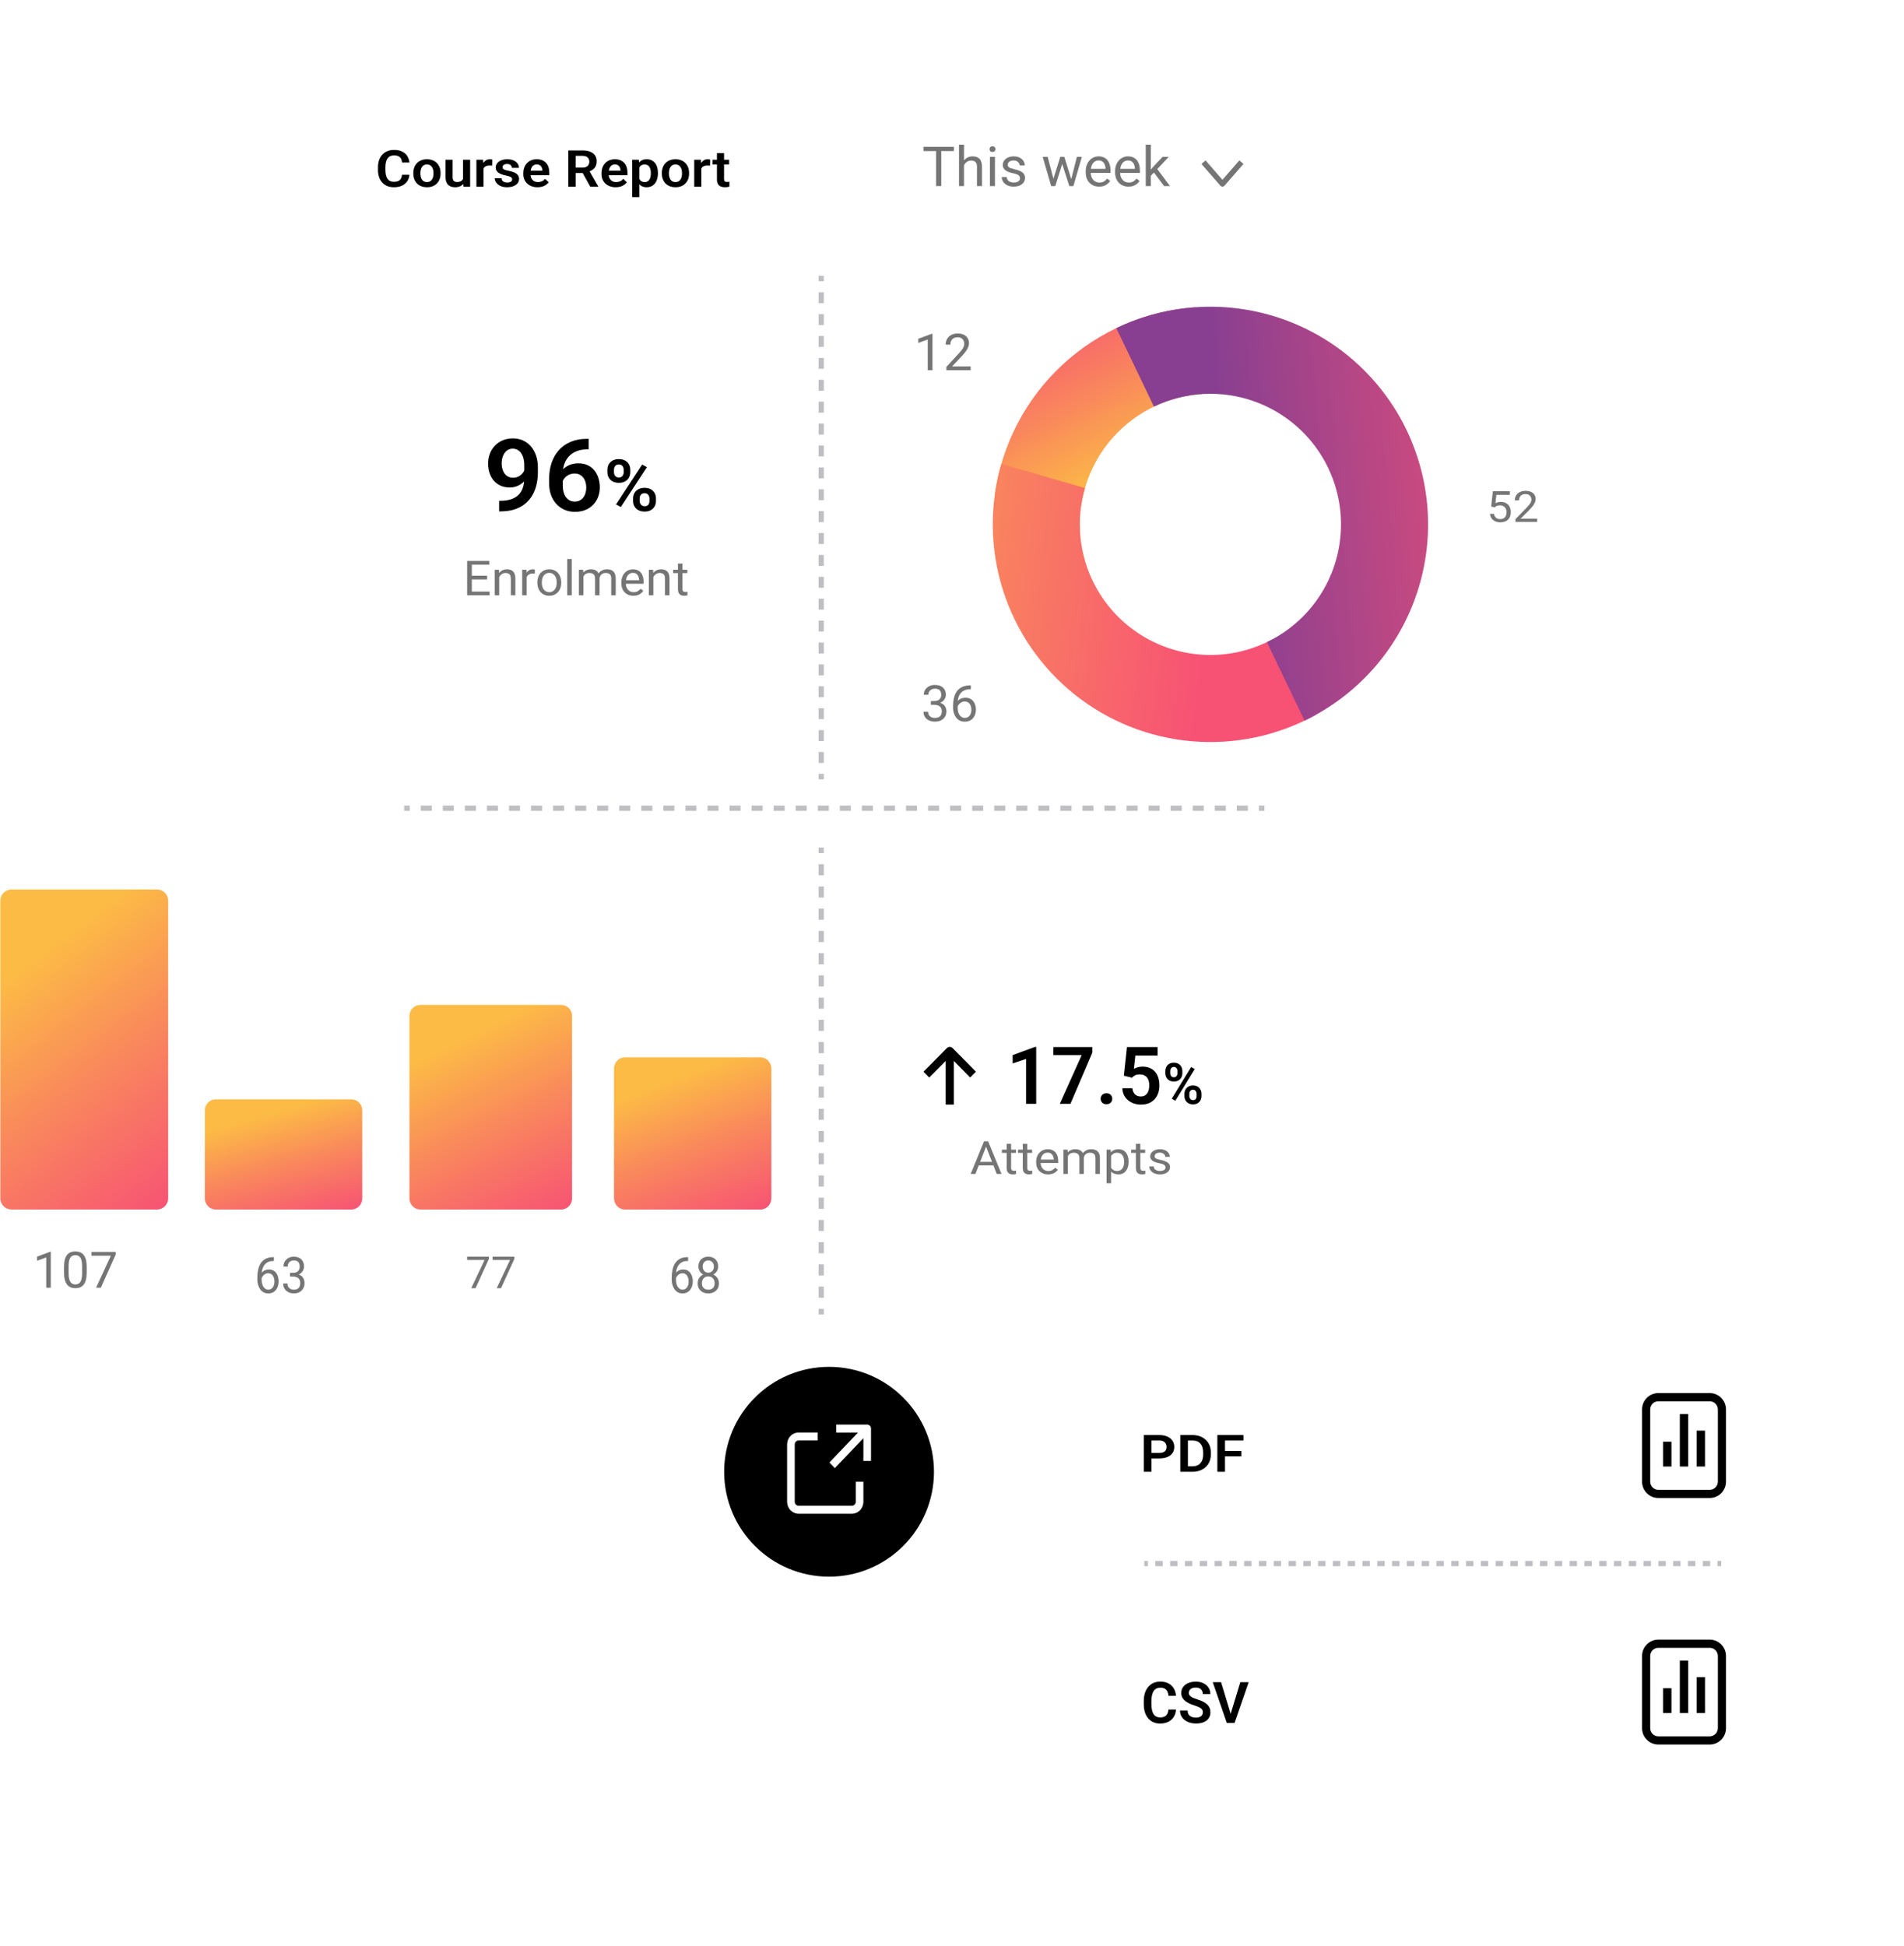 <svg width="363" height="371" viewBox="0 0 363 371" fill="none" xmlns="http://www.w3.org/2000/svg">
<path d="M9.682 238.634V245.485H8.814V239.715L7.062 240.352V239.57L9.546 238.634H9.682Z" fill="#757575"/>
<path d="M16.527 241.535V242.574C16.527 243.132 16.477 243.604 16.377 243.987C16.277 244.371 16.133 244.68 15.945 244.914C15.757 245.148 15.53 245.318 15.264 245.424C15.002 245.527 14.704 245.578 14.372 245.578C14.109 245.578 13.867 245.545 13.645 245.48C13.422 245.414 13.222 245.31 13.044 245.166C12.868 245.02 12.718 244.829 12.593 244.596C12.468 244.362 12.372 244.078 12.307 243.744C12.241 243.41 12.208 243.02 12.208 242.574V241.535C12.208 240.977 12.258 240.509 12.358 240.132C12.462 239.754 12.607 239.452 12.795 239.224C12.983 238.993 13.208 238.828 13.471 238.728C13.737 238.628 14.034 238.578 14.363 238.578C14.629 238.578 14.873 238.611 15.095 238.676C15.321 238.739 15.521 238.84 15.696 238.981C15.872 239.118 16.02 239.302 16.142 239.533C16.267 239.76 16.363 240.04 16.429 240.37C16.494 240.701 16.527 241.089 16.527 241.535ZM15.654 242.714V241.39C15.654 241.085 15.635 240.816 15.598 240.585C15.563 240.352 15.512 240.152 15.443 239.987C15.374 239.821 15.286 239.687 15.18 239.584C15.077 239.481 14.956 239.406 14.818 239.36C14.684 239.31 14.532 239.285 14.363 239.285C14.156 239.285 13.973 239.324 13.814 239.402C13.654 239.477 13.52 239.597 13.41 239.762C13.303 239.927 13.222 240.144 13.166 240.412C13.109 240.681 13.081 241.007 13.081 241.39V242.714C13.081 243.02 13.098 243.29 13.133 243.524C13.171 243.758 13.225 243.961 13.297 244.132C13.369 244.301 13.457 244.44 13.56 244.549C13.663 244.658 13.782 244.739 13.917 244.792C14.055 244.842 14.207 244.867 14.372 244.867C14.585 244.867 14.771 244.826 14.931 244.745C15.091 244.664 15.224 244.538 15.33 244.366C15.44 244.192 15.521 243.968 15.574 243.697C15.627 243.423 15.654 243.095 15.654 242.714Z" fill="#757575"/>
<path d="M22.062 238.672V239.158L19.232 245.485H18.316L21.142 239.383H17.443V238.672H22.062Z" fill="#757575"/>
<g filter="url(#filter0_d_319_481)">
<path d="M54.062 22.103C54.062 16.29 58.772 11.578 64.581 11.578H246.544C252.353 11.578 257.062 16.29 257.062 22.103V302.054C257.062 307.866 252.353 312.578 246.544 312.578H64.581C58.772 312.578 54.062 307.866 54.062 302.054V22.103Z" fill="white"/>
</g>
<path fill-rule="evenodd" clip-rule="evenodd" d="M181.848 202.26L184.045 204.481L184.958 205.417L186.062 204.316L185.577 203.818C185.556 203.79 185.532 203.763 185.507 203.737L181.621 199.808C181.439 199.623 181.188 199.55 180.951 199.588C180.774 199.615 180.618 199.703 180.502 199.829L176.929 203.441L176.062 204.305L177.153 205.424L177.675 204.904C177.696 204.887 177.716 204.868 177.736 204.848L178.108 204.472L178.258 204.323L178.257 204.322L180.294 202.262L180.294 209.792C180.294 209.815 180.295 209.838 180.297 209.86V210.576H181.015C181.033 210.577 181.052 210.578 181.071 210.578C181.09 210.578 181.109 210.577 181.127 210.576H181.848V209.793L181.848 209.792L181.848 208.988L181.848 202.26Z" fill="black"/>
<g filter="url(#filter1_d_319_481)">
<path d="M201.062 260.094C201.062 254.286 205.765 249.578 211.566 249.578H336.559C342.36 249.578 347.062 254.286 347.062 260.094V341.063C347.062 346.87 342.36 351.578 336.559 351.578H211.566C205.765 351.578 201.062 346.87 201.062 341.063V260.094Z" fill="white"/>
</g>
<path d="M39.062 211.678C39.062 210.518 39.989 209.578 41.132 209.578H66.993C68.136 209.578 69.062 210.518 69.062 211.678V228.478C69.062 229.638 68.136 230.578 66.993 230.578H41.132C39.989 230.578 39.062 229.638 39.062 228.478V211.678Z" fill="url(#paint0_linear_319_481)"/>
<path d="M78.062 193.686C78.062 192.522 78.988 191.578 80.129 191.578H106.996C108.137 191.578 109.062 192.522 109.062 193.686V228.47C109.062 229.634 108.137 230.578 106.996 230.578H80.129C78.988 230.578 78.062 229.634 78.062 228.47V193.686Z" fill="url(#paint1_linear_319_481)"/>
<path d="M117.062 203.726C117.062 202.54 117.989 201.578 119.131 201.578H144.994C146.136 201.578 147.062 202.54 147.062 203.726V228.43C147.062 229.616 146.136 230.578 144.994 230.578H119.131C117.989 230.578 117.062 229.616 117.062 228.43V203.726Z" fill="url(#paint2_linear_319_481)"/>
<path d="M0.062 171.682C0.062 170.52 1.018 169.578 2.196 169.578H29.929C31.107 169.578 32.062 170.52 32.062 171.682V228.475C32.062 229.636 31.107 230.578 29.929 230.578H2.196C1.018 230.578 0.062 229.636 0.062 228.475V171.682Z" fill="url(#paint3_linear_319_481)"/>
<path d="M52.146 239.662H52.217V240.397H52.146C51.714 240.397 51.351 240.472 51.06 240.622C50.768 240.768 50.537 240.966 50.366 241.216C50.195 241.462 50.071 241.74 49.995 242.049C49.921 242.358 49.884 242.671 49.884 242.989V243.991C49.884 244.293 49.918 244.561 49.986 244.795C50.054 245.026 50.146 245.221 50.264 245.38C50.382 245.539 50.515 245.659 50.662 245.741C50.812 245.822 50.968 245.862 51.13 245.862C51.319 245.862 51.487 245.825 51.634 245.75C51.781 245.672 51.905 245.564 52.005 245.427C52.108 245.287 52.186 245.121 52.239 244.931C52.292 244.741 52.319 244.532 52.319 244.304C52.319 244.101 52.295 243.906 52.248 243.719C52.201 243.529 52.129 243.36 52.032 243.214C51.934 243.064 51.812 242.947 51.665 242.863C51.52 242.776 51.348 242.732 51.148 242.732C50.921 242.732 50.709 242.791 50.512 242.91C50.317 243.025 50.157 243.178 50.03 243.368C49.906 243.555 49.836 243.76 49.818 243.981L49.385 243.977C49.426 243.627 49.503 243.329 49.615 243.083C49.73 242.833 49.871 242.63 50.039 242.475C50.21 242.315 50.4 242.2 50.609 242.128C50.821 242.053 51.045 242.016 51.281 242.016C51.602 242.016 51.878 242.08 52.111 242.208C52.344 242.336 52.535 242.507 52.685 242.723C52.836 242.935 52.946 243.175 53.017 243.443C53.09 243.708 53.127 243.981 53.127 244.262C53.127 244.583 53.085 244.884 52.999 245.165C52.914 245.446 52.786 245.692 52.615 245.904C52.447 246.116 52.239 246.282 51.992 246.4C51.744 246.519 51.457 246.578 51.13 246.578C50.783 246.578 50.479 246.503 50.22 246.354C49.961 246.201 49.746 245.998 49.575 245.745C49.404 245.493 49.276 245.212 49.191 244.903C49.105 244.594 49.062 244.281 49.062 243.962V243.555C49.062 243.075 49.108 242.604 49.2 242.142C49.291 241.681 49.448 241.263 49.672 240.888C49.899 240.514 50.213 240.216 50.613 239.995C51.014 239.773 51.525 239.662 52.146 239.662Z" fill="#757575"/>
<path d="M55.292 242.652H55.876C56.161 242.652 56.397 242.602 56.582 242.503C56.771 242.4 56.911 242.261 57.002 242.086C57.096 241.908 57.144 241.709 57.144 241.487C57.144 241.225 57.102 241.005 57.02 240.827C56.937 240.65 56.814 240.516 56.649 240.425C56.484 240.335 56.275 240.289 56.021 240.289C55.791 240.289 55.588 240.338 55.411 240.434C55.238 240.528 55.101 240.662 55.001 240.837C54.903 241.012 54.855 241.217 54.855 241.454H54.038C54.038 241.108 54.12 240.793 54.285 240.509C54.45 240.225 54.681 239.999 54.979 239.831C55.279 239.662 55.627 239.578 56.021 239.578C56.41 239.578 56.75 239.651 57.042 239.798C57.334 239.942 57.56 240.157 57.722 240.444C57.884 240.728 57.965 241.082 57.965 241.506C57.965 241.678 57.927 241.862 57.85 242.058C57.777 242.251 57.66 242.432 57.501 242.601C57.345 242.769 57.142 242.908 56.892 243.017C56.641 243.123 56.341 243.176 55.99 243.176H55.292V242.652ZM55.292 243.364V242.844H55.99C56.4 242.844 56.739 242.896 57.007 242.999C57.275 243.102 57.485 243.239 57.638 243.41C57.794 243.582 57.903 243.771 57.965 243.977C58.03 244.179 58.062 244.382 58.062 244.585C58.062 244.903 58.011 245.185 57.908 245.432C57.808 245.678 57.665 245.887 57.479 246.059C57.297 246.23 57.082 246.36 56.834 246.447C56.587 246.534 56.317 246.578 56.026 246.578C55.746 246.578 55.482 246.536 55.235 246.452C54.99 246.368 54.774 246.246 54.585 246.087C54.397 245.925 54.249 245.727 54.144 245.493C54.038 245.255 53.984 244.986 53.984 244.683H54.802C54.802 244.92 54.85 245.128 54.948 245.305C55.048 245.483 55.189 245.622 55.372 245.722C55.557 245.819 55.775 245.867 56.026 245.867C56.276 245.867 56.491 245.822 56.671 245.731C56.853 245.638 56.993 245.497 57.09 245.31C57.191 245.123 57.241 244.887 57.241 244.604C57.241 244.32 57.185 244.087 57.073 243.906C56.961 243.722 56.802 243.587 56.596 243.499C56.392 243.409 56.152 243.364 55.876 243.364H55.292Z" fill="#757575"/>
<path d="M93.209 239.578V240.007L90.668 245.578H89.846L92.383 240.204H89.062V239.578H93.209Z" fill="#757575"/>
<path d="M98.062 239.578V240.007L95.522 245.578H94.7L97.237 240.204H93.916V239.578H98.062Z" fill="#757575"/>
<path d="M131.115 239.662H131.185V240.397H131.115C130.686 240.397 130.328 240.472 130.039 240.622C129.751 240.768 129.522 240.966 129.353 241.216C129.183 241.462 129.061 241.74 128.985 242.049C128.912 242.358 128.876 242.671 128.876 242.989V243.991C128.876 244.293 128.909 244.561 128.976 244.795C129.044 245.026 129.135 245.221 129.252 245.38C129.369 245.539 129.5 245.659 129.646 245.741C129.794 245.822 129.949 245.862 130.109 245.862C130.296 245.862 130.462 245.825 130.608 245.75C130.753 245.672 130.876 245.564 130.975 245.427C131.077 245.287 131.154 245.121 131.207 244.931C131.259 244.741 131.286 244.532 131.286 244.304C131.286 244.101 131.262 243.906 131.216 243.719C131.169 243.529 131.097 243.36 131.001 243.214C130.905 243.064 130.784 242.947 130.638 242.863C130.495 242.776 130.325 242.732 130.127 242.732C129.902 242.732 129.692 242.791 129.497 242.91C129.304 243.025 129.146 243.178 129.02 243.368C128.898 243.555 128.828 243.76 128.81 243.981L128.382 243.977C128.423 243.627 128.498 243.329 128.609 243.083C128.723 242.833 128.863 242.63 129.029 242.475C129.198 242.315 129.386 242.2 129.593 242.128C129.803 242.053 130.025 242.016 130.258 242.016C130.576 242.016 130.85 242.08 131.08 242.208C131.31 242.336 131.5 242.507 131.649 242.723C131.797 242.935 131.907 243.175 131.976 243.443C132.049 243.708 132.086 243.981 132.086 244.262C132.086 244.583 132.044 244.884 131.959 245.165C131.874 245.446 131.748 245.692 131.579 245.904C131.412 246.116 131.207 246.282 130.962 246.4C130.717 246.519 130.433 246.578 130.109 246.578C129.765 246.578 129.465 246.503 129.208 246.354C128.952 246.201 128.739 245.998 128.57 245.745C128.401 245.493 128.274 245.212 128.189 244.903C128.105 244.594 128.062 244.281 128.062 243.962V243.555C128.062 243.075 128.108 242.604 128.198 242.142C128.288 241.681 128.444 241.263 128.666 240.888C128.89 240.514 129.201 240.216 129.597 239.995C129.994 239.773 130.5 239.662 131.115 239.662Z" fill="#757575"/>
<path d="M137.062 244.641C137.062 245.056 136.972 245.408 136.791 245.698C136.614 245.985 136.372 246.204 136.065 246.354C135.762 246.503 135.42 246.578 135.038 246.578C134.656 246.578 134.312 246.503 134.006 246.354C133.7 246.204 133.458 245.985 133.28 245.698C133.102 245.408 133.013 245.056 133.013 244.641C133.013 244.37 133.061 244.122 133.157 243.897C133.256 243.669 133.395 243.471 133.573 243.303C133.753 243.134 133.966 243.005 134.211 242.914C134.459 242.821 134.732 242.774 135.029 242.774C135.42 242.774 135.768 242.855 136.074 243.017C136.38 243.176 136.621 243.396 136.796 243.677C136.974 243.958 137.062 244.279 137.062 244.641ZM136.249 244.622C136.249 244.37 136.198 244.147 136.096 243.953C135.994 243.757 135.851 243.604 135.667 243.495C135.484 243.385 135.271 243.331 135.029 243.331C134.781 243.331 134.567 243.385 134.386 243.495C134.208 243.604 134.07 243.757 133.971 243.953C133.872 244.147 133.822 244.37 133.822 244.622C133.822 244.884 133.87 245.109 133.966 245.296C134.065 245.48 134.205 245.622 134.386 245.722C134.57 245.819 134.787 245.867 135.038 245.867C135.288 245.867 135.504 245.819 135.685 245.722C135.866 245.622 136.004 245.48 136.1 245.296C136.2 245.109 136.249 244.884 136.249 244.622ZM136.914 241.445C136.914 241.776 136.832 242.074 136.669 242.339C136.506 242.604 136.283 242.813 136 242.966C135.717 243.119 135.396 243.195 135.038 243.195C134.673 243.195 134.348 243.119 134.062 242.966C133.78 242.813 133.558 242.604 133.398 242.339C133.237 242.074 133.157 241.776 133.157 241.445C133.157 241.049 133.237 240.712 133.398 240.434C133.561 240.157 133.784 239.945 134.067 239.798C134.35 239.651 134.672 239.578 135.033 239.578C135.398 239.578 135.721 239.651 136.004 239.798C136.287 239.945 136.509 240.157 136.669 240.434C136.832 240.712 136.914 241.049 136.914 241.445ZM136.105 241.459C136.105 241.231 136.06 241.03 135.969 240.856C135.879 240.681 135.753 240.544 135.593 240.444C135.433 240.341 135.246 240.289 135.033 240.289C134.821 240.289 134.634 240.338 134.474 240.434C134.316 240.528 134.192 240.662 134.102 240.837C134.014 241.012 133.971 241.219 133.971 241.459C133.971 241.693 134.014 241.897 134.102 242.072C134.192 242.247 134.318 242.382 134.478 242.479C134.638 242.576 134.825 242.624 135.038 242.624C135.251 242.624 135.436 242.576 135.593 242.479C135.753 242.382 135.879 242.247 135.969 242.072C136.06 241.897 136.105 241.693 136.105 241.459Z" fill="#757575"/>
<path d="M93.341 112.782V113.488H89.775V112.782H93.341ZM89.955 106.938V113.488H89.062V106.938H89.955ZM92.869 109.754V110.461H89.775V109.754H92.869ZM93.295 106.938V107.649H89.775V106.938H93.295Z" fill="#757575"/>
<path d="M95.173 109.66V113.488H94.317V108.621H95.127L95.173 109.66ZM94.969 110.87L94.613 110.856C94.616 110.523 94.667 110.216 94.766 109.934C94.865 109.649 95.003 109.402 95.182 109.192C95.361 108.982 95.574 108.82 95.82 108.706C96.07 108.589 96.346 108.531 96.648 108.531C96.895 108.531 97.117 108.564 97.314 108.63C97.512 108.693 97.68 108.794 97.819 108.935C97.96 109.076 98.068 109.259 98.142 109.484C98.216 109.706 98.254 109.978 98.254 110.299V113.488H97.393V110.29C97.393 110.035 97.355 109.831 97.278 109.678C97.2 109.522 97.088 109.409 96.94 109.34C96.792 109.268 96.61 109.232 96.394 109.232C96.181 109.232 95.987 109.276 95.811 109.363C95.638 109.45 95.489 109.57 95.362 109.723C95.239 109.876 95.142 110.051 95.071 110.249C95.003 110.444 94.969 110.651 94.969 110.87Z" fill="#757575"/>
<path d="M100.409 109.385V113.488H99.553V108.621H100.386L100.409 109.385ZM101.972 108.594L101.968 109.367C101.897 109.352 101.829 109.343 101.764 109.34C101.703 109.334 101.632 109.331 101.551 109.331C101.354 109.331 101.18 109.361 101.029 109.421C100.878 109.481 100.75 109.565 100.645 109.673C100.54 109.781 100.457 109.91 100.395 110.06C100.337 110.207 100.298 110.369 100.279 110.546L100.039 110.681C100.039 110.387 100.068 110.111 100.127 109.853C100.188 109.595 100.283 109.367 100.409 109.169C100.535 108.968 100.696 108.812 100.89 108.702C101.087 108.588 101.322 108.531 101.593 108.531C101.655 108.531 101.726 108.538 101.806 108.553C101.886 108.565 101.942 108.579 101.972 108.594Z" fill="#757575"/>
<path d="M102.444 111.108V111.005C102.444 110.654 102.497 110.329 102.601 110.029C102.706 109.726 102.857 109.463 103.055 109.241C103.252 109.016 103.491 108.842 103.772 108.72C104.052 108.594 104.367 108.531 104.715 108.531C105.067 108.531 105.383 108.594 105.664 108.72C105.947 108.842 106.188 109.016 106.385 109.241C106.586 109.463 106.738 109.726 106.843 110.029C106.948 110.329 107 110.654 107 111.005V111.108C107 111.459 106.948 111.785 106.843 112.085C106.738 112.384 106.586 112.647 106.385 112.872C106.188 113.094 105.949 113.268 105.668 113.394C105.391 113.517 105.076 113.578 104.725 113.578C104.373 113.578 104.057 113.517 103.776 113.394C103.496 113.268 103.255 113.094 103.055 112.872C102.857 112.647 102.706 112.384 102.601 112.085C102.497 111.785 102.444 111.459 102.444 111.108ZM103.3 111.005V111.108C103.3 111.351 103.329 111.581 103.388 111.797C103.446 112.01 103.534 112.199 103.651 112.363C103.772 112.528 103.921 112.659 104.1 112.755C104.279 112.848 104.487 112.894 104.725 112.894C104.959 112.894 105.164 112.848 105.34 112.755C105.519 112.659 105.667 112.528 105.784 112.363C105.901 112.199 105.989 112.01 106.048 111.797C106.109 111.581 106.14 111.351 106.14 111.108V111.005C106.14 110.765 106.109 110.538 106.048 110.326C105.989 110.11 105.9 109.919 105.779 109.754C105.662 109.586 105.514 109.454 105.335 109.358C105.159 109.262 104.953 109.214 104.715 109.214C104.481 109.214 104.274 109.262 104.096 109.358C103.92 109.454 103.772 109.586 103.651 109.754C103.534 109.919 103.446 110.11 103.388 110.326C103.329 110.538 103.3 110.765 103.3 111.005Z" fill="#757575"/>
<path d="M109.003 106.578V113.488H108.143V106.578H109.003Z" fill="#757575"/>
<path d="M111.228 109.588V113.488H110.368V108.621H111.182L111.228 109.588ZM111.052 110.87L110.655 110.856C110.658 110.523 110.702 110.216 110.789 109.934C110.875 109.649 111.003 109.402 111.173 109.192C111.342 108.982 111.553 108.82 111.806 108.706C112.059 108.589 112.352 108.531 112.685 108.531C112.92 108.531 113.135 108.564 113.333 108.63C113.53 108.693 113.701 108.793 113.846 108.931C113.991 109.069 114.104 109.246 114.184 109.462C114.264 109.678 114.304 109.939 114.304 110.245V113.488H113.448V110.285C113.448 110.03 113.404 109.826 113.314 109.673C113.228 109.52 113.105 109.409 112.944 109.34C112.784 109.268 112.596 109.232 112.38 109.232C112.127 109.232 111.916 109.276 111.746 109.363C111.577 109.45 111.441 109.57 111.339 109.723C111.237 109.876 111.163 110.051 111.117 110.249C111.074 110.444 111.052 110.651 111.052 110.87ZM114.295 110.411L113.721 110.582C113.724 110.315 113.769 110.059 113.855 109.813C113.945 109.567 114.073 109.348 114.239 109.156C114.409 108.964 114.617 108.812 114.864 108.702C115.111 108.588 115.393 108.531 115.71 108.531C115.979 108.531 116.216 108.565 116.423 108.634C116.632 108.703 116.808 108.809 116.95 108.953C117.095 109.094 117.204 109.276 117.278 109.498C117.352 109.72 117.389 109.984 117.389 110.29V113.488H116.529V110.281C116.529 110.008 116.484 109.796 116.395 109.646C116.309 109.493 116.185 109.387 116.025 109.327C115.868 109.264 115.679 109.232 115.461 109.232C115.272 109.232 115.106 109.264 114.961 109.327C114.816 109.39 114.694 109.477 114.596 109.588C114.497 109.696 114.421 109.82 114.369 109.961C114.32 110.102 114.295 110.252 114.295 110.411Z" fill="#757575"/>
<path d="M120.761 113.578C120.413 113.578 120.097 113.521 119.813 113.407C119.533 113.29 119.29 113.127 119.087 112.917C118.887 112.707 118.732 112.458 118.624 112.17C118.516 111.882 118.462 111.567 118.462 111.225V111.036C118.462 110.64 118.523 110.288 118.643 109.979C118.763 109.667 118.927 109.403 119.133 109.187C119.34 108.971 119.574 108.808 119.836 108.697C120.098 108.586 120.37 108.531 120.65 108.531C121.008 108.531 121.316 108.591 121.575 108.711C121.838 108.83 122.052 108.998 122.218 109.214C122.385 109.427 122.508 109.679 122.588 109.97C122.669 110.258 122.709 110.573 122.709 110.915V111.288H118.971V110.609H121.853V110.546C121.841 110.33 121.794 110.12 121.714 109.916C121.637 109.712 121.514 109.544 121.344 109.412C121.175 109.28 120.943 109.214 120.65 109.214C120.456 109.214 120.277 109.255 120.114 109.336C119.95 109.414 119.81 109.531 119.693 109.687C119.576 109.843 119.485 110.033 119.42 110.258C119.355 110.483 119.323 110.742 119.323 111.036V111.225C119.323 111.456 119.355 111.674 119.42 111.878C119.488 112.079 119.585 112.256 119.711 112.408C119.841 112.561 119.997 112.681 120.179 112.768C120.364 112.855 120.573 112.899 120.808 112.899C121.11 112.899 121.366 112.839 121.575 112.719C121.785 112.599 121.969 112.438 122.126 112.238L122.644 112.638C122.536 112.797 122.399 112.948 122.232 113.092C122.066 113.236 121.861 113.353 121.617 113.443C121.377 113.533 121.091 113.578 120.761 113.578Z" fill="#757575"/>
<path d="M124.564 109.66V113.488H123.708V108.621H124.517L124.564 109.66ZM124.36 110.87L124.004 110.856C124.007 110.523 124.058 110.216 124.157 109.934C124.255 109.649 124.394 109.402 124.573 109.192C124.752 108.982 124.964 108.82 125.211 108.706C125.461 108.589 125.737 108.531 126.039 108.531C126.286 108.531 126.508 108.564 126.705 108.63C126.903 108.693 127.071 108.794 127.209 108.935C127.351 109.076 127.459 109.259 127.533 109.484C127.607 109.706 127.644 109.978 127.644 110.299V113.488H126.784V110.29C126.784 110.035 126.745 109.831 126.668 109.678C126.591 109.522 126.479 109.409 126.331 109.34C126.183 109.268 126.001 109.232 125.785 109.232C125.572 109.232 125.378 109.276 125.202 109.363C125.029 109.45 124.88 109.57 124.753 109.723C124.63 109.876 124.533 110.051 124.462 110.249C124.394 110.444 124.36 110.651 124.36 110.87Z" fill="#757575"/>
<path d="M131.039 108.621V109.259H128.333V108.621H131.039ZM129.249 107.437H130.105V112.282C130.105 112.447 130.131 112.572 130.184 112.656C130.236 112.74 130.304 112.795 130.387 112.822C130.47 112.849 130.56 112.863 130.655 112.863C130.726 112.863 130.8 112.857 130.877 112.845C130.958 112.83 131.018 112.818 131.058 112.809L131.062 113.488C130.995 113.509 130.905 113.529 130.794 113.547C130.686 113.568 130.555 113.578 130.401 113.578C130.191 113.578 129.999 113.538 129.823 113.457C129.647 113.376 129.507 113.241 129.402 113.052C129.3 112.86 129.249 112.602 129.249 112.278V107.437Z" fill="#757575"/>
<path d="M188.176 218.129L185.966 223.8H185.062L187.607 217.578H188.19L188.176 218.129ZM190.029 223.8L187.814 218.129L187.8 217.578H188.382L190.937 223.8H190.029ZM189.914 221.497V222.172H186.163V221.497H189.914Z" fill="#757575"/>
<path d="M193.697 219.176V219.783H191.014V219.176H193.697ZM191.922 218.052H192.771V222.655C192.771 222.812 192.797 222.93 192.849 223.01C192.901 223.09 192.968 223.142 193.05 223.168C193.133 223.194 193.222 223.206 193.316 223.206C193.387 223.206 193.46 223.201 193.536 223.189C193.616 223.175 193.676 223.164 193.715 223.155L193.72 223.8C193.653 223.82 193.564 223.839 193.454 223.856C193.347 223.876 193.217 223.886 193.064 223.886C192.856 223.886 192.665 223.847 192.491 223.77C192.317 223.694 192.178 223.565 192.074 223.386C191.973 223.203 191.922 222.958 191.922 222.651V218.052Z" fill="#757575"/>
<path d="M196.769 219.176V219.783H194.087V219.176H196.769ZM194.995 218.052H195.843V222.655C195.843 222.812 195.869 222.93 195.921 223.01C195.973 223.09 196.04 223.142 196.123 223.168C196.205 223.194 196.294 223.206 196.389 223.206C196.459 223.206 196.532 223.201 196.609 223.189C196.688 223.175 196.748 223.164 196.788 223.155L196.792 223.8C196.725 223.82 196.636 223.839 196.526 223.856C196.419 223.876 196.289 223.886 196.136 223.886C195.929 223.886 195.738 223.847 195.563 223.77C195.389 223.694 195.25 223.565 195.146 223.386C195.045 223.203 194.995 222.958 194.995 222.651V218.052Z" fill="#757575"/>
<path d="M199.823 223.886C199.478 223.886 199.164 223.832 198.883 223.723C198.605 223.612 198.365 223.457 198.163 223.258C197.965 223.058 197.812 222.822 197.705 222.548C197.598 222.275 197.544 221.976 197.544 221.651V221.471C197.544 221.095 197.604 220.76 197.723 220.467C197.842 220.171 198.004 219.92 198.209 219.715C198.414 219.51 198.646 219.354 198.906 219.249C199.166 219.144 199.435 219.091 199.713 219.091C200.068 219.091 200.373 219.148 200.63 219.262C200.89 219.376 201.103 219.535 201.268 219.741C201.433 219.943 201.555 220.182 201.634 220.458C201.714 220.732 201.754 221.031 201.754 221.356V221.711H198.049V221.065H200.905V221.005C200.893 220.8 200.847 220.601 200.768 220.407C200.691 220.213 200.569 220.054 200.401 219.929C200.233 219.803 200.004 219.741 199.713 219.741C199.521 219.741 199.343 219.779 199.181 219.856C199.019 219.93 198.88 220.041 198.764 220.189C198.648 220.337 198.558 220.518 198.493 220.732C198.429 220.946 198.397 221.192 198.397 221.471V221.651C198.397 221.87 198.429 222.077 198.493 222.27C198.561 222.461 198.657 222.629 198.782 222.775C198.911 222.92 199.065 223.034 199.245 223.117C199.429 223.199 199.637 223.241 199.869 223.241C200.169 223.241 200.422 223.184 200.63 223.07C200.838 222.956 201.02 222.803 201.176 222.612L201.69 222.993C201.583 223.144 201.446 223.288 201.281 223.424C201.116 223.561 200.913 223.672 200.672 223.758C200.433 223.843 200.15 223.886 199.823 223.886Z" fill="#757575"/>
<path d="M203.588 220.095V223.8H202.735V219.176H203.542L203.588 220.095ZM203.414 221.313L203.019 221.3C203.022 220.984 203.067 220.692 203.152 220.424C203.238 220.154 203.365 219.919 203.533 219.719C203.701 219.52 203.91 219.366 204.161 219.258C204.412 219.147 204.702 219.091 205.032 219.091C205.265 219.091 205.479 219.122 205.674 219.185C205.87 219.245 206.04 219.34 206.183 219.471C206.327 219.602 206.439 219.77 206.518 219.976C206.598 220.181 206.637 220.429 206.637 220.719V223.8H205.789V220.758C205.789 220.515 205.745 220.322 205.656 220.176C205.57 220.031 205.448 219.926 205.289 219.86C205.13 219.792 204.944 219.758 204.73 219.758C204.479 219.758 204.27 219.799 204.101 219.882C203.933 219.964 203.799 220.078 203.698 220.223C203.597 220.369 203.524 220.535 203.478 220.723C203.435 220.909 203.414 221.105 203.414 221.313ZM206.628 220.877L206.059 221.04C206.063 220.786 206.107 220.543 206.192 220.309C206.281 220.075 206.408 219.867 206.573 219.685C206.741 219.503 206.948 219.359 207.192 219.253C207.437 219.145 207.716 219.091 208.031 219.091C208.297 219.091 208.533 219.124 208.737 219.189C208.945 219.255 209.12 219.356 209.26 219.493C209.404 219.627 209.512 219.799 209.586 220.01C209.659 220.221 209.696 220.471 209.696 220.762V223.8H208.843V220.753C208.843 220.494 208.799 220.293 208.71 220.151C208.624 220.005 208.502 219.904 208.343 219.847C208.187 219.788 208.001 219.758 207.784 219.758C207.597 219.758 207.432 219.788 207.288 219.847C207.145 219.907 207.024 219.99 206.926 220.095C206.828 220.198 206.753 220.316 206.701 220.45C206.653 220.584 206.628 220.726 206.628 220.877Z" fill="#757575"/>
<path d="M211.828 220.065V225.578H210.975V219.176H211.755L211.828 220.065ZM215.171 221.45V221.54C215.171 221.876 215.128 222.188 215.042 222.476C214.957 222.76 214.832 223.008 214.666 223.219C214.504 223.43 214.304 223.594 214.066 223.711C213.827 223.827 213.554 223.886 213.245 223.886C212.93 223.886 212.652 223.837 212.41 223.741C212.169 223.644 211.964 223.503 211.796 223.317C211.628 223.132 211.493 222.91 211.392 222.651C211.295 222.392 211.227 222.099 211.191 221.775V221.296C211.227 220.954 211.296 220.648 211.397 220.377C211.498 220.107 211.631 219.876 211.796 219.685C211.964 219.491 212.167 219.345 212.406 219.245C212.644 219.142 212.919 219.091 213.231 219.091C213.543 219.091 213.82 219.148 214.061 219.262C214.303 219.373 214.506 219.533 214.671 219.741C214.836 219.948 214.96 220.198 215.042 220.488C215.128 220.776 215.171 221.097 215.171 221.45ZM214.318 221.54V221.45C214.318 221.219 214.292 221.003 214.24 220.8C214.188 220.595 214.107 220.416 213.997 220.262C213.89 220.105 213.752 219.983 213.584 219.894C213.416 219.803 213.216 219.758 212.984 219.758C212.77 219.758 212.583 219.792 212.424 219.86C212.268 219.929 212.135 220.021 212.025 220.138C211.915 220.252 211.825 220.383 211.755 220.531C211.687 220.676 211.637 220.827 211.603 220.984V222.091C211.664 222.29 211.75 222.478 211.86 222.655C211.97 222.829 212.117 222.97 212.3 223.078C212.484 223.184 212.715 223.236 212.993 223.236C213.222 223.236 213.419 223.192 213.584 223.104C213.752 223.013 213.89 222.889 213.997 222.732C214.107 222.575 214.188 222.396 214.24 222.194C214.292 221.988 214.318 221.77 214.318 221.54Z" fill="#757575"/>
<path d="M218.33 219.176V219.783H215.648V219.176H218.33ZM216.556 218.052H217.404V222.655C217.404 222.812 217.43 222.93 217.482 223.01C217.534 223.09 217.601 223.142 217.684 223.168C217.766 223.194 217.855 223.206 217.95 223.206C218.02 223.206 218.093 223.201 218.17 223.189C218.249 223.175 218.309 223.164 218.349 223.155L218.353 223.8C218.286 223.82 218.197 223.839 218.087 223.856C217.98 223.876 217.85 223.886 217.697 223.886C217.49 223.886 217.299 223.847 217.124 223.77C216.95 223.694 216.811 223.565 216.707 223.386C216.606 223.203 216.556 222.958 216.556 222.651V218.052Z" fill="#757575"/>
<path d="M222.214 222.574C222.214 222.46 222.187 222.354 222.132 222.258C222.08 222.158 221.971 222.068 221.806 221.988C221.644 221.906 221.399 221.835 221.072 221.775C220.797 221.721 220.548 221.656 220.325 221.582C220.105 221.508 219.917 221.419 219.761 221.313C219.608 221.208 219.49 221.084 219.408 220.941C219.325 220.799 219.284 220.632 219.284 220.441C219.284 220.259 219.327 220.087 219.412 219.924C219.501 219.762 219.625 219.618 219.784 219.493C219.946 219.367 220.14 219.269 220.366 219.198C220.592 219.127 220.845 219.091 221.123 219.091C221.52 219.091 221.86 219.156 222.141 219.288C222.422 219.419 222.638 219.594 222.787 219.813C222.937 220.03 223.012 220.27 223.012 220.535H222.164C222.164 220.407 222.122 220.283 222.04 220.164C221.96 220.041 221.843 219.94 221.687 219.86C221.534 219.78 221.346 219.741 221.123 219.741C220.887 219.741 220.696 219.775 220.55 219.843C220.406 219.909 220.301 219.993 220.233 220.095C220.169 220.198 220.137 220.306 220.137 220.42C220.137 220.505 220.152 220.582 220.183 220.651C220.216 220.716 220.275 220.778 220.357 220.835C220.44 220.889 220.556 220.94 220.706 220.988C220.855 221.037 221.046 221.085 221.279 221.134C221.685 221.219 222.02 221.322 222.283 221.441C222.546 221.561 222.742 221.708 222.87 221.882C222.998 222.055 223.062 222.266 223.062 222.514C223.062 222.716 223.017 222.901 222.925 223.07C222.836 223.238 222.706 223.383 222.535 223.505C222.367 223.625 222.165 223.719 221.93 223.788C221.698 223.853 221.436 223.886 221.146 223.886C220.709 223.886 220.339 223.813 220.036 223.668C219.733 223.523 219.504 223.335 219.348 223.104C219.192 222.873 219.114 222.629 219.114 222.373H219.967C219.98 222.59 220.047 222.762 220.169 222.89C220.291 223.015 220.441 223.105 220.618 223.159C220.796 223.211 220.972 223.236 221.146 223.236C221.378 223.236 221.572 223.208 221.728 223.151C221.887 223.094 222.008 223.015 222.09 222.916C222.173 222.816 222.214 222.702 222.214 222.574Z" fill="#757575"/>
<path d="M95.16 95.474H95.346C96.189 95.474 96.901 95.371 97.483 95.165C98.071 94.96 98.544 94.67 98.904 94.296C99.27 93.915 99.534 93.463 99.698 92.939C99.868 92.41 99.953 91.823 99.953 91.181V88.712C99.953 88.189 99.897 87.73 99.786 87.338C99.675 86.939 99.518 86.605 99.316 86.337C99.12 86.069 98.888 85.869 98.62 85.738C98.352 85.601 98.064 85.533 97.757 85.533C97.417 85.533 97.117 85.608 96.856 85.757C96.594 85.907 96.372 86.112 96.189 86.374C96.013 86.63 95.875 86.926 95.777 87.263C95.686 87.6 95.64 87.955 95.64 88.329C95.64 88.691 95.683 89.037 95.768 89.367C95.859 89.698 95.993 89.99 96.169 90.246C96.352 90.502 96.581 90.704 96.856 90.854C97.13 90.997 97.45 91.069 97.816 91.069C98.162 91.069 98.476 91.007 98.757 90.882C99.044 90.751 99.293 90.58 99.502 90.368C99.711 90.15 99.871 89.909 99.982 89.648C100.1 89.379 100.165 89.108 100.178 88.834L101.089 89.208C101.089 89.663 100.988 90.112 100.786 90.555C100.59 90.997 100.312 91.4 99.953 91.761C99.6 92.117 99.188 92.403 98.718 92.621C98.247 92.834 97.741 92.939 97.198 92.939C96.525 92.939 95.931 92.821 95.415 92.584C94.898 92.347 94.464 92.02 94.111 91.602C93.765 91.178 93.504 90.692 93.327 90.143C93.151 89.588 93.062 88.996 93.062 88.366C93.062 87.712 93.17 87.098 93.386 86.524C93.602 85.944 93.912 85.436 94.317 85C94.729 84.557 95.225 84.211 95.807 83.962C96.388 83.706 97.042 83.578 97.767 83.578C98.518 83.578 99.188 83.718 99.776 83.999C100.364 84.279 100.864 84.669 101.276 85.168C101.687 85.66 102.001 86.243 102.217 86.917C102.439 87.59 102.55 88.326 102.55 89.124V89.994C102.55 90.835 102.462 91.633 102.285 92.388C102.109 93.142 101.838 93.831 101.472 94.454C101.106 95.078 100.639 95.617 100.07 96.072C99.508 96.528 98.835 96.88 98.051 97.129C97.274 97.372 96.385 97.494 95.385 97.494H95.16V95.474Z" fill="black"/>
<path d="M111.88 83.662H112.233V85.654H112.066C111.276 85.654 110.58 85.77 109.979 86C109.384 86.231 108.888 86.555 108.489 86.973C108.097 87.384 107.8 87.874 107.597 88.441C107.395 89.002 107.293 89.616 107.293 90.284V92.491C107.293 93.008 107.349 93.463 107.46 93.856C107.578 94.243 107.738 94.57 107.94 94.838C108.149 95.1 108.391 95.296 108.666 95.427C108.947 95.558 109.254 95.624 109.587 95.624C109.92 95.624 110.221 95.558 110.489 95.427C110.756 95.296 110.985 95.112 111.175 94.875C111.371 94.632 111.518 94.349 111.616 94.024C111.72 93.7 111.772 93.345 111.772 92.958C111.772 92.578 111.723 92.226 111.625 91.901C111.527 91.577 111.384 91.294 111.194 91.05C111.005 90.801 110.769 90.611 110.489 90.48C110.214 90.343 109.9 90.274 109.548 90.274C109.09 90.274 108.682 90.377 108.323 90.583C107.963 90.782 107.679 91.044 107.47 91.368C107.261 91.693 107.146 92.035 107.127 92.397L106.255 91.986C106.287 91.456 106.405 90.969 106.607 90.527C106.816 90.084 107.094 89.698 107.44 89.367C107.793 89.037 108.208 88.781 108.685 88.6C109.169 88.419 109.704 88.329 110.293 88.329C110.972 88.329 111.567 88.454 112.076 88.703C112.586 88.946 113.007 89.28 113.341 89.704C113.68 90.128 113.935 90.617 114.105 91.172C114.275 91.721 114.36 92.3 114.36 92.912C114.36 93.566 114.249 94.177 114.027 94.745C113.811 95.312 113.497 95.808 113.086 96.231C112.674 96.655 112.178 96.986 111.596 97.223C111.015 97.46 110.361 97.578 109.636 97.578C108.871 97.578 108.185 97.441 107.578 97.167C106.977 96.892 106.46 96.512 106.029 96.026C105.598 95.539 105.268 94.972 105.039 94.324C104.811 93.675 104.696 92.974 104.696 92.219V91.228C104.696 90.162 104.85 89.171 105.157 88.254C105.464 87.338 105.918 86.537 106.519 85.851C107.127 85.159 107.878 84.622 108.773 84.242C109.669 83.856 110.704 83.662 111.88 83.662Z" fill="black"/>
<path d="M115.801 90.05V89.535C115.801 89.166 115.885 88.829 116.053 88.527C116.221 88.224 116.466 87.981 116.788 87.799C117.114 87.616 117.511 87.525 117.978 87.525C118.454 87.525 118.853 87.616 119.175 87.799C119.502 87.981 119.747 88.224 119.91 88.527C120.078 88.829 120.162 89.166 120.162 89.535V90.05C120.162 90.41 120.078 90.742 119.91 91.045C119.747 91.348 119.504 91.591 119.182 91.773C118.86 91.956 118.463 92.047 117.992 92.047C117.52 92.047 117.121 91.956 116.795 91.773C116.468 91.591 116.221 91.348 116.053 91.045C115.885 90.742 115.801 90.41 115.801 90.05ZM117.054 89.535V90.05C117.054 90.219 117.086 90.379 117.152 90.531C117.222 90.678 117.327 90.798 117.467 90.891C117.607 90.985 117.782 91.032 117.992 91.032C118.202 91.032 118.372 90.985 118.503 90.891C118.638 90.798 118.739 90.678 118.804 90.531C118.874 90.379 118.909 90.219 118.909 90.05V89.535C118.909 89.362 118.874 89.199 118.804 89.048C118.739 88.896 118.636 88.774 118.496 88.68C118.361 88.587 118.188 88.54 117.978 88.54C117.772 88.54 117.6 88.587 117.46 88.68C117.324 88.774 117.222 88.896 117.152 89.048C117.086 89.199 117.054 89.362 117.054 89.535ZM120.694 95.521V95.006C120.694 94.641 120.778 94.307 120.946 94.004C121.119 93.701 121.368 93.459 121.695 93.276C122.022 93.094 122.416 93.002 122.878 93.002C123.359 93.002 123.76 93.094 124.082 93.276C124.404 93.459 124.647 93.701 124.81 94.004C124.978 94.307 125.062 94.641 125.062 95.006V95.521C125.062 95.886 124.978 96.22 124.81 96.523C124.647 96.826 124.404 97.068 124.082 97.251C123.765 97.433 123.371 97.525 122.899 97.525C122.428 97.525 122.027 97.433 121.695 97.251C121.368 97.068 121.119 96.826 120.946 96.523C120.778 96.22 120.694 95.886 120.694 95.521ZM121.954 95.006V95.521C121.954 95.694 121.992 95.857 122.066 96.008C122.141 96.155 122.248 96.275 122.388 96.369C122.533 96.463 122.701 96.509 122.892 96.509C123.126 96.509 123.31 96.463 123.445 96.369C123.581 96.275 123.676 96.155 123.732 96.008C123.788 95.857 123.816 95.694 123.816 95.521V95.006C123.816 94.833 123.781 94.672 123.711 94.525C123.641 94.374 123.536 94.251 123.396 94.158C123.261 94.064 123.088 94.018 122.878 94.018C122.673 94.018 122.5 94.064 122.36 94.158C122.225 94.251 122.122 94.374 122.052 94.525C121.987 94.672 121.954 94.833 121.954 95.006ZM123.34 89.054L118.363 96.656L117.446 96.169L122.423 88.567L123.34 89.054Z" fill="black"/>
<path d="M197.553 199.578V210.429H195.621V201.875L193.062 202.737V201.146L197.335 199.578H197.553Z" fill="black"/>
<path d="M208.256 199.608V200.678L204.086 210.429H202.052L206.222 201.154H200.827V199.608H208.256Z" fill="black"/>
<path d="M209.838 209.471C209.838 209.173 209.937 208.923 210.137 208.72C210.336 208.517 210.606 208.415 210.946 208.415C211.286 208.415 211.556 208.517 211.755 208.72C211.954 208.923 212.054 209.173 212.054 209.471C212.054 209.763 211.954 210.011 211.755 210.214C211.556 210.412 211.286 210.511 210.946 210.511C210.606 210.511 210.336 210.412 210.137 210.214C209.937 210.011 209.838 209.763 209.838 209.471Z" fill="black"/>
<path d="M215.809 205.45L214.27 205.071L214.861 199.608H220.7V201.236H216.457L216.18 203.763C216.331 203.668 216.55 203.574 216.836 203.48C217.128 203.381 217.456 203.332 217.821 203.332C218.326 203.332 218.778 203.416 219.177 203.584C219.575 203.748 219.913 203.986 220.19 204.298C220.472 204.61 220.683 204.991 220.824 205.442C220.97 205.888 221.043 206.394 221.043 206.959C221.043 207.454 220.97 207.92 220.824 208.356C220.683 208.787 220.467 209.171 220.176 209.508C219.884 209.84 219.517 210.102 219.075 210.296C218.632 210.484 218.112 210.578 217.515 210.578C217.062 210.578 216.628 210.511 216.21 210.377C215.796 210.239 215.425 210.038 215.094 209.775C214.764 209.508 214.499 209.181 214.299 208.794C214.105 208.408 213.998 207.964 213.979 207.464H215.881C215.915 207.796 216.003 208.078 216.144 208.311C216.285 208.544 216.47 208.722 216.698 208.846C216.931 208.97 217.201 209.032 217.507 209.032C217.784 209.032 218.022 208.98 218.222 208.876C218.426 208.767 218.593 208.616 218.725 208.423C218.856 208.229 218.953 208.002 219.016 207.739C219.08 207.476 219.111 207.189 219.111 206.877C219.111 206.575 219.075 206.3 219.002 206.052C218.929 205.799 218.817 205.581 218.666 205.398C218.516 205.214 218.326 205.073 218.098 204.974C217.874 204.875 217.612 204.825 217.31 204.825C216.907 204.825 216.596 204.887 216.377 205.011C216.163 205.135 215.974 205.281 215.809 205.45Z" fill="black"/>
<path d="M222.173 204.595V204.186C222.173 203.892 222.236 203.625 222.361 203.385C222.486 203.144 222.668 202.951 222.907 202.806C223.15 202.661 223.445 202.588 223.793 202.588C224.147 202.588 224.444 202.661 224.683 202.806C224.926 202.951 225.108 203.144 225.23 203.385C225.355 203.625 225.417 203.892 225.417 204.186V204.595C225.417 204.882 225.355 205.145 225.23 205.386C225.108 205.627 224.928 205.82 224.688 205.965C224.449 206.11 224.154 206.182 223.803 206.182C223.452 206.182 223.156 206.11 222.913 205.965C222.67 205.82 222.486 205.627 222.361 205.386C222.236 205.145 222.173 204.882 222.173 204.595ZM223.105 204.186V204.595C223.105 204.73 223.13 204.857 223.178 204.977C223.23 205.094 223.308 205.19 223.412 205.264C223.517 205.338 223.647 205.375 223.803 205.375C223.959 205.375 224.086 205.338 224.183 205.264C224.284 205.19 224.358 205.094 224.407 204.977C224.459 204.857 224.485 204.73 224.485 204.595V204.186C224.485 204.048 224.459 203.919 224.407 203.799C224.358 203.678 224.282 203.581 224.178 203.507C224.077 203.432 223.949 203.395 223.793 203.395C223.64 203.395 223.511 203.432 223.407 203.507C223.307 203.581 223.23 203.678 223.178 203.799C223.13 203.919 223.105 204.048 223.105 204.186ZM225.813 208.943V208.534C225.813 208.244 225.876 207.979 226.001 207.738C226.129 207.497 226.315 207.304 226.558 207.159C226.801 207.014 227.094 206.942 227.438 206.942C227.795 206.942 228.094 207.014 228.333 207.159C228.573 207.304 228.754 207.497 228.875 207.738C229 207.979 229.062 208.244 229.062 208.534V208.943C229.062 209.233 229 209.499 228.875 209.739C228.754 209.98 228.573 210.173 228.333 210.318C228.097 210.463 227.804 210.536 227.453 210.536C227.103 210.536 226.804 210.463 226.558 210.318C226.315 210.173 226.129 209.98 226.001 209.739C225.876 209.499 225.813 209.233 225.813 208.943ZM226.75 208.534V208.943C226.75 209.081 226.778 209.21 226.834 209.331C226.889 209.447 226.969 209.543 227.073 209.617C227.181 209.692 227.306 209.729 227.448 209.729C227.622 209.729 227.759 209.692 227.86 209.617C227.96 209.543 228.031 209.447 228.073 209.331C228.115 209.21 228.136 209.081 228.136 208.943V208.534C228.136 208.396 228.11 208.269 228.057 208.152C228.005 208.032 227.927 207.934 227.823 207.86C227.722 207.786 227.594 207.748 227.438 207.748C227.285 207.748 227.157 207.786 227.052 207.86C226.952 207.934 226.875 208.032 226.823 208.152C226.775 208.269 226.75 208.396 226.75 208.534ZM227.781 203.804L224.079 209.845L223.397 209.458L227.099 203.416L227.781 203.804Z" fill="black"/>
<path d="M76.65 33.323H78.057C78.019 33.786 77.881 34.196 77.642 34.554C77.404 34.909 77.071 35.188 76.645 35.391C76.219 35.594 75.702 35.695 75.095 35.695C74.628 35.695 74.207 35.619 73.832 35.467C73.46 35.312 73.142 35.092 72.876 34.806C72.613 34.518 72.412 34.172 72.272 33.77C72.132 33.364 72.062 32.909 72.062 32.405V31.878C72.062 31.374 72.134 30.919 72.277 30.513C72.421 30.107 72.625 29.762 72.891 29.477C73.16 29.188 73.483 28.966 73.858 28.811C74.236 28.656 74.659 28.578 75.126 28.578C75.733 28.578 76.246 28.683 76.666 28.892C77.085 29.098 77.411 29.382 77.642 29.743C77.874 30.104 78.014 30.52 78.062 30.989H76.655C76.628 30.697 76.56 30.45 76.451 30.247C76.345 30.044 76.185 29.89 75.97 29.786C75.759 29.678 75.477 29.624 75.126 29.624C74.853 29.624 74.613 29.672 74.405 29.767C74.2 29.862 74.03 30.004 73.894 30.195C73.757 30.382 73.655 30.616 73.587 30.898C73.518 31.177 73.484 31.5 73.484 31.868V32.405C73.484 32.757 73.515 33.073 73.576 33.352C73.638 33.63 73.733 33.867 73.863 34.06C73.992 34.253 74.159 34.401 74.364 34.502C74.569 34.603 74.812 34.654 75.095 34.654C75.44 34.654 75.719 34.603 75.934 34.502C76.152 34.401 76.318 34.252 76.43 34.055C76.546 33.859 76.62 33.615 76.65 33.323Z" fill="black"/>
<path d="M78.803 33.081V32.981C78.803 32.603 78.861 32.256 78.977 31.939C79.093 31.619 79.262 31.342 79.484 31.107C79.705 30.873 79.976 30.691 80.297 30.561C80.617 30.428 80.982 30.361 81.391 30.361C81.807 30.361 82.176 30.428 82.496 30.561C82.82 30.691 83.093 30.873 83.314 31.107C83.536 31.342 83.705 31.619 83.821 31.939C83.937 32.256 83.995 32.603 83.995 32.981V33.081C83.995 33.455 83.937 33.802 83.821 34.122C83.705 34.439 83.536 34.716 83.314 34.954C83.093 35.188 82.822 35.37 82.501 35.501C82.181 35.63 81.814 35.695 81.402 35.695C80.992 35.695 80.626 35.63 80.302 35.501C79.978 35.37 79.705 35.188 79.484 34.954C79.262 34.716 79.093 34.439 78.977 34.122C78.861 33.802 78.803 33.455 78.803 33.081ZM80.154 32.981V33.081C80.154 33.306 80.177 33.516 80.225 33.713C80.273 33.909 80.346 34.082 80.445 34.231C80.544 34.38 80.672 34.497 80.829 34.583C80.989 34.665 81.18 34.706 81.402 34.706C81.62 34.706 81.807 34.665 81.964 34.583C82.121 34.497 82.249 34.38 82.348 34.231C82.45 34.082 82.525 33.909 82.573 33.713C82.621 33.516 82.644 33.306 82.644 33.081V32.981C82.644 32.759 82.621 32.551 82.573 32.358C82.525 32.161 82.45 31.989 82.348 31.84C82.249 31.688 82.119 31.569 81.959 31.483C81.802 31.394 81.613 31.35 81.391 31.35C81.173 31.35 80.986 31.394 80.829 31.483C80.672 31.569 80.544 31.688 80.445 31.84C80.346 31.989 80.273 32.161 80.225 32.358C80.177 32.551 80.154 32.759 80.154 32.981Z" fill="black"/>
<path d="M88.27 34.378V30.456H89.631V35.6H88.352L88.27 34.378ZM88.444 33.313L88.864 33.304C88.864 33.649 88.823 33.968 88.741 34.26C88.659 34.551 88.531 34.805 88.357 35.02C88.187 35.233 87.97 35.399 87.708 35.52C87.445 35.637 87.135 35.695 86.777 35.695C86.504 35.695 86.255 35.66 86.03 35.591C85.805 35.518 85.611 35.405 85.447 35.253C85.287 35.098 85.162 34.9 85.074 34.659C84.985 34.415 84.941 34.122 84.941 33.779V30.456H86.291V33.789C86.291 33.96 86.311 34.103 86.352 34.217C86.397 34.331 86.456 34.424 86.531 34.497C86.61 34.567 86.7 34.618 86.802 34.649C86.908 34.678 87.021 34.692 87.14 34.692C87.467 34.692 87.725 34.632 87.912 34.512C88.103 34.388 88.24 34.223 88.322 34.017C88.403 33.808 88.444 33.573 88.444 33.313Z" fill="black"/>
<path d="M92.178 31.507V35.6H90.828V30.456H92.106L92.178 31.507ZM93.861 30.423L93.84 31.592C93.765 31.58 93.68 31.57 93.584 31.564C93.492 31.558 93.405 31.554 93.323 31.554C93.115 31.554 92.933 31.581 92.776 31.635C92.619 31.686 92.488 31.76 92.382 31.859C92.28 31.957 92.202 32.077 92.147 32.22C92.093 32.359 92.062 32.518 92.055 32.695L91.764 32.662C91.764 32.336 91.799 32.033 91.871 31.754C91.943 31.475 92.047 31.231 92.183 31.022C92.319 30.813 92.49 30.651 92.694 30.537C92.902 30.42 93.141 30.361 93.41 30.361C93.486 30.361 93.566 30.367 93.651 30.38C93.74 30.39 93.809 30.404 93.861 30.423Z" fill="black"/>
<path d="M97.645 34.193C97.645 34.085 97.615 33.989 97.553 33.903C97.492 33.817 97.376 33.74 97.205 33.67C97.038 33.597 96.793 33.529 96.469 33.466C96.183 33.409 95.918 33.337 95.676 33.252C95.434 33.166 95.226 33.063 95.052 32.943C94.878 32.819 94.742 32.675 94.643 32.51C94.548 32.342 94.5 32.149 94.5 31.93C94.5 31.718 94.549 31.518 94.648 31.331C94.747 31.141 94.89 30.974 95.078 30.832C95.265 30.686 95.494 30.572 95.763 30.489C96.032 30.404 96.336 30.361 96.674 30.361C97.144 30.361 97.548 30.432 97.886 30.575C98.227 30.718 98.487 30.914 98.668 31.165C98.849 31.412 98.939 31.691 98.939 32.001H97.589C97.589 31.865 97.555 31.741 97.487 31.63C97.422 31.52 97.321 31.431 97.185 31.364C97.049 31.294 96.876 31.26 96.668 31.26C96.481 31.26 96.322 31.288 96.193 31.345C96.067 31.402 95.971 31.477 95.906 31.569C95.841 31.66 95.809 31.762 95.809 31.873C95.809 31.955 95.826 32.03 95.86 32.096C95.898 32.16 95.957 32.218 96.039 32.272C96.121 32.326 96.232 32.375 96.372 32.42C96.515 32.464 96.691 32.507 96.898 32.548C97.311 32.624 97.671 32.725 97.978 32.852C98.288 32.976 98.53 33.141 98.704 33.347C98.878 33.553 98.965 33.816 98.965 34.136C98.965 34.364 98.912 34.573 98.806 34.764C98.701 34.95 98.547 35.114 98.346 35.253C98.145 35.393 97.904 35.502 97.625 35.581C97.345 35.657 97.03 35.695 96.679 35.695C96.171 35.695 95.741 35.611 95.39 35.443C95.039 35.272 94.773 35.057 94.592 34.797C94.411 34.534 94.321 34.261 94.321 33.979H95.615C95.625 34.179 95.683 34.339 95.789 34.459C95.894 34.58 96.027 34.667 96.188 34.721C96.351 34.772 96.523 34.797 96.704 34.797C96.909 34.797 97.081 34.772 97.221 34.721C97.361 34.667 97.466 34.596 97.538 34.507C97.609 34.415 97.645 34.31 97.645 34.193Z" fill="black"/>
<path d="M102.478 35.695C102.059 35.695 101.682 35.632 101.348 35.505C101.014 35.378 100.729 35.203 100.494 34.977C100.262 34.749 100.083 34.485 99.957 34.184C99.834 33.879 99.773 33.553 99.773 33.204V33.014C99.773 32.618 99.834 32.258 99.957 31.935C100.08 31.608 100.254 31.328 100.479 31.093C100.704 30.859 100.973 30.678 101.287 30.551C101.6 30.424 101.947 30.361 102.325 30.361C102.717 30.361 103.063 30.423 103.363 30.546C103.663 30.667 103.914 30.838 104.115 31.06C104.316 31.282 104.468 31.548 104.57 31.859C104.673 32.166 104.724 32.507 104.724 32.881V33.409H100.387V32.543H103.394V32.448C103.387 32.248 103.346 32.066 103.271 31.901C103.196 31.733 103.08 31.6 102.923 31.502C102.767 31.401 102.564 31.35 102.315 31.35C102.114 31.35 101.938 31.391 101.788 31.474C101.641 31.553 101.519 31.667 101.42 31.816C101.324 31.962 101.253 32.136 101.205 32.339C101.157 32.542 101.133 32.767 101.133 33.014V33.204C101.133 33.42 101.164 33.619 101.225 33.803C101.29 33.987 101.384 34.147 101.507 34.283C101.633 34.416 101.783 34.521 101.957 34.597C102.134 34.67 102.335 34.706 102.56 34.706C102.843 34.706 103.099 34.656 103.327 34.554C103.559 34.45 103.76 34.296 103.931 34.093L104.611 34.749C104.495 34.908 104.338 35.06 104.141 35.206C103.946 35.352 103.711 35.47 103.435 35.562C103.159 35.651 102.84 35.695 102.478 35.695Z" fill="black"/>
<path d="M108.34 28.678H111.045C111.611 28.678 112.097 28.757 112.503 28.916C112.909 29.074 113.221 29.309 113.439 29.619C113.657 29.93 113.766 30.312 113.766 30.765C113.766 31.123 113.698 31.434 113.562 31.697C113.425 31.96 113.233 32.18 112.984 32.358C112.738 32.535 112.448 32.675 112.114 32.776L111.674 32.985H109.286L109.276 31.954H111.061C111.35 31.954 111.591 31.906 111.782 31.811C111.973 31.716 112.116 31.584 112.211 31.416C112.31 31.248 112.36 31.057 112.36 30.841C112.36 30.61 112.312 30.41 112.216 30.242C112.121 30.071 111.976 29.939 111.782 29.848C111.587 29.756 111.342 29.71 111.045 29.71H109.746V35.6H108.34V28.678ZM112.544 35.6L110.82 32.501L112.309 32.496L114.053 35.534V35.6H112.544Z" fill="black"/>
<path d="M117.382 35.695C116.963 35.695 116.586 35.632 116.252 35.505C115.918 35.378 115.633 35.203 115.398 34.977C115.166 34.749 114.987 34.485 114.861 34.184C114.738 33.879 114.677 33.553 114.677 33.204V33.014C114.677 32.618 114.738 32.258 114.861 31.935C114.983 31.608 115.157 31.328 115.382 31.093C115.607 30.859 115.877 30.678 116.19 30.551C116.504 30.424 116.85 30.361 117.229 30.361C117.621 30.361 117.967 30.423 118.267 30.546C118.567 30.667 118.818 30.838 119.019 31.06C119.22 31.282 119.372 31.548 119.474 31.859C119.576 32.166 119.627 32.507 119.627 32.881V33.409H115.29V32.543H118.298V32.448C118.291 32.248 118.25 32.066 118.175 31.901C118.1 31.733 117.984 31.6 117.827 31.502C117.67 31.401 117.467 31.35 117.218 31.35C117.017 31.35 116.842 31.391 116.692 31.474C116.545 31.553 116.422 31.667 116.323 31.816C116.228 31.962 116.156 32.136 116.109 32.339C116.061 32.542 116.037 32.767 116.037 33.014V33.204C116.037 33.42 116.068 33.619 116.129 33.803C116.194 33.987 116.288 34.147 116.41 34.283C116.537 34.416 116.687 34.521 116.86 34.597C117.038 34.67 117.239 34.706 117.464 34.706C117.747 34.706 118.003 34.656 118.231 34.554C118.463 34.45 118.664 34.296 118.835 34.093L119.515 34.749C119.399 34.908 119.242 35.06 119.044 35.206C118.85 35.352 118.615 35.47 118.339 35.562C118.062 35.651 117.744 35.695 117.382 35.695Z" fill="black"/>
<path d="M121.883 31.445V37.578H120.528V30.456H121.781L121.883 31.445ZM125.437 32.976V33.076C125.437 33.45 125.39 33.797 125.294 34.117C125.202 34.434 125.066 34.711 124.885 34.949C124.704 35.184 124.479 35.367 124.21 35.501C123.944 35.63 123.637 35.695 123.289 35.695C122.948 35.695 122.652 35.635 122.399 35.515C122.147 35.391 121.934 35.217 121.76 34.992C121.586 34.767 121.446 34.505 121.341 34.207C121.238 33.906 121.162 33.578 121.111 33.223V32.905C121.162 32.527 121.238 32.185 121.341 31.878C121.446 31.567 121.586 31.299 121.76 31.074C121.934 30.846 122.145 30.67 122.394 30.546C122.647 30.423 122.942 30.361 123.279 30.361C123.63 30.361 123.939 30.423 124.205 30.546C124.474 30.67 124.701 30.848 124.885 31.079C125.069 31.31 125.207 31.586 125.299 31.906C125.391 32.226 125.437 32.583 125.437 32.976ZM124.082 33.076V32.976C124.082 32.748 124.06 32.537 124.016 32.344C123.971 32.147 123.903 31.976 123.811 31.83C123.719 31.681 123.6 31.565 123.453 31.483C123.306 31.401 123.129 31.359 122.921 31.359C122.713 31.359 122.534 31.391 122.384 31.454C122.234 31.518 122.111 31.608 122.016 31.726C121.92 31.843 121.845 31.982 121.791 32.144C121.74 32.302 121.706 32.478 121.689 32.672V33.461C121.719 33.695 121.779 33.906 121.868 34.093C121.956 34.28 122.086 34.429 122.256 34.54C122.43 34.651 122.655 34.706 122.931 34.706C123.139 34.706 123.317 34.664 123.463 34.578C123.61 34.492 123.729 34.375 123.821 34.226C123.913 34.074 123.98 33.9 124.021 33.703C124.062 33.507 124.082 33.298 124.082 33.076Z" fill="black"/>
<path d="M126.184 33.081V32.981C126.184 32.603 126.242 32.256 126.358 31.939C126.474 31.619 126.643 31.342 126.864 31.107C127.086 30.873 127.357 30.691 127.678 30.561C127.998 30.428 128.363 30.361 128.772 30.361C129.188 30.361 129.556 30.428 129.877 30.561C130.201 30.691 130.474 30.873 130.695 31.107C130.917 31.342 131.086 31.619 131.202 31.939C131.317 32.256 131.375 32.603 131.375 32.981V33.081C131.375 33.455 131.317 33.802 131.202 34.122C131.086 34.439 130.917 34.716 130.695 34.954C130.474 35.188 130.202 35.37 129.882 35.501C129.561 35.63 129.195 35.695 128.782 35.695C128.373 35.695 128.007 35.63 127.683 35.501C127.359 35.37 127.086 35.188 126.864 34.954C126.643 34.716 126.474 34.439 126.358 34.122C126.242 33.802 126.184 33.455 126.184 33.081ZM127.534 32.981V33.081C127.534 33.306 127.558 33.516 127.606 33.713C127.654 33.909 127.727 34.082 127.826 34.231C127.925 34.38 128.053 34.497 128.21 34.583C128.37 34.665 128.561 34.706 128.782 34.706C129.001 34.706 129.188 34.665 129.345 34.583C129.502 34.497 129.63 34.38 129.729 34.231C129.831 34.082 129.906 33.909 129.954 33.713C130.001 33.516 130.025 33.306 130.025 33.081V32.981C130.025 32.759 130.001 32.551 129.954 32.358C129.906 32.161 129.831 31.989 129.729 31.84C129.63 31.688 129.5 31.569 129.34 31.483C129.183 31.394 128.994 31.35 128.772 31.35C128.554 31.35 128.366 31.394 128.21 31.483C128.053 31.569 127.925 31.688 127.826 31.84C127.727 31.989 127.654 32.161 127.606 32.358C127.558 32.551 127.534 32.759 127.534 32.981Z" fill="black"/>
<path d="M133.708 31.507V35.6H132.357V30.456H133.636L133.708 31.507ZM135.39 30.423L135.37 31.592C135.295 31.58 135.21 31.57 135.114 31.564C135.022 31.558 134.935 31.554 134.853 31.554C134.645 31.554 134.463 31.581 134.306 31.635C134.149 31.686 134.018 31.76 133.912 31.859C133.81 31.957 133.731 32.077 133.677 32.22C133.622 32.359 133.592 32.518 133.585 32.695L133.293 32.662C133.293 32.336 133.329 32.033 133.401 31.754C133.472 31.475 133.576 31.231 133.713 31.022C133.849 30.813 134.02 30.651 134.224 30.537C134.432 30.42 134.671 30.361 134.94 30.361C135.015 30.361 135.095 30.367 135.181 30.38C135.269 30.39 135.339 30.404 135.39 30.423Z" fill="black"/>
<path d="M139.006 30.456V31.359H135.835V30.456H139.006ZM136.684 29.191H138.04V34.117C138.04 34.269 138.062 34.386 138.106 34.469C138.15 34.551 138.217 34.607 138.306 34.635C138.394 34.664 138.5 34.678 138.623 34.678C138.711 34.678 138.793 34.673 138.868 34.664C138.943 34.654 139.006 34.645 139.057 34.635L139.062 35.577C138.95 35.611 138.822 35.64 138.679 35.662C138.539 35.684 138.381 35.695 138.203 35.695C137.9 35.695 137.634 35.648 137.405 35.553C137.177 35.455 137 35.298 136.873 35.082C136.747 34.863 136.684 34.575 136.684 34.217V29.191Z" fill="black"/>
<path d="M221.029 278.025H219.042V276.987H221.029C221.354 276.987 221.617 276.939 221.818 276.843C222.023 276.743 222.173 276.609 222.268 276.439C222.364 276.266 222.411 276.069 222.411 275.847C222.411 275.633 222.364 275.432 222.268 275.246C222.173 275.06 222.023 274.91 221.818 274.794C221.617 274.679 221.354 274.621 221.029 274.621H219.519V280.578H218.062V273.578H221.029C221.629 273.578 222.141 273.676 222.565 273.871C222.992 274.064 223.317 274.331 223.54 274.674C223.766 275.014 223.879 275.402 223.879 275.838C223.879 276.29 223.766 276.679 223.54 277.006C223.317 277.333 222.992 277.585 222.565 277.761C222.141 277.937 221.629 278.025 221.029 278.025Z" fill="black"/>
<path d="M227.327 280.578H225.664L225.674 279.54H227.327C227.775 279.54 228.151 279.45 228.455 279.27C228.759 279.088 228.988 278.827 229.144 278.487C229.299 278.144 229.377 277.734 229.377 277.256V276.895C229.377 276.527 229.333 276.202 229.244 275.919C229.156 275.637 229.025 275.4 228.852 275.208C228.683 275.016 228.473 274.87 228.222 274.77C227.971 274.671 227.683 274.621 227.359 274.621H225.632V273.578H227.359C227.874 273.578 228.344 273.657 228.768 273.814C229.195 273.971 229.564 274.197 229.875 274.492C230.189 274.783 230.429 275.133 230.595 275.54C230.764 275.947 230.849 276.402 230.849 276.905V277.256C230.849 277.756 230.764 278.211 230.595 278.621C230.429 279.028 230.189 279.378 229.875 279.669C229.564 279.961 229.193 280.185 228.762 280.343C228.331 280.5 227.853 280.578 227.327 280.578ZM226.479 273.578V280.578H225.023V273.578H226.479Z" fill="black"/>
<path d="M233.545 273.578V280.578H232.089V273.578H233.545ZM236.655 276.602V277.645H233.164V276.602H236.655ZM237.062 273.578V274.621H233.164V273.578H237.062Z" fill="black"/>
<path d="M222.765 325.911H224.207C224.168 326.432 224.027 326.893 223.782 327.296C223.537 327.695 223.197 328.008 222.76 328.236C222.323 328.464 221.793 328.578 221.171 328.578C220.692 328.578 220.261 328.493 219.876 328.322C219.495 328.147 219.169 327.899 218.896 327.579C218.627 327.255 218.421 326.866 218.277 326.414C218.134 325.958 218.062 325.447 218.062 324.88V324.287C218.062 323.72 218.136 323.209 218.283 322.753C218.429 322.297 218.639 321.909 218.912 321.588C219.188 321.264 219.518 321.015 219.903 320.84C220.291 320.665 220.724 320.578 221.203 320.578C221.825 320.578 222.351 320.696 222.781 320.931C223.211 321.162 223.544 321.481 223.782 321.887C224.02 322.294 224.163 322.76 224.212 323.288H222.77C222.742 322.96 222.672 322.682 222.561 322.454C222.452 322.226 222.288 322.053 222.068 321.936C221.851 321.814 221.563 321.754 221.203 321.754C220.923 321.754 220.677 321.807 220.464 321.914C220.254 322.021 220.079 322.181 219.939 322.395C219.8 322.605 219.695 322.869 219.625 323.186C219.555 323.5 219.52 323.863 219.52 324.276V324.88C219.52 325.276 219.551 325.63 219.614 325.944C219.677 326.257 219.775 326.522 219.908 326.74C220.041 326.957 220.212 327.123 220.422 327.237C220.631 327.351 220.881 327.408 221.171 327.408C221.524 327.408 221.811 327.351 222.031 327.237C222.255 327.123 222.424 326.955 222.54 326.734C222.658 326.514 222.734 326.239 222.765 325.911Z" fill="black"/>
<path d="M229.318 326.451C229.318 326.302 229.295 326.168 229.25 326.05C229.208 325.929 229.129 325.821 229.014 325.724C228.902 325.625 228.743 325.528 228.537 325.436C228.334 325.34 228.072 325.24 227.751 325.137C227.394 325.023 227.062 324.894 226.755 324.752C226.447 324.609 226.176 324.444 225.942 324.255C225.711 324.066 225.531 323.849 225.402 323.603C225.273 323.353 225.208 323.065 225.208 322.737C225.208 322.416 225.274 322.124 225.407 321.861C225.543 321.597 225.736 321.371 225.984 321.182C226.232 320.99 226.524 320.842 226.859 320.738C227.198 320.635 227.572 320.583 227.981 320.583C228.547 320.583 229.037 320.689 229.449 320.899C229.865 321.109 230.187 321.394 230.414 321.754C230.641 322.114 230.755 322.518 230.755 322.967H229.318C229.318 322.725 229.267 322.511 229.166 322.326C229.068 322.14 228.918 321.994 228.715 321.887C228.516 321.781 228.264 321.727 227.96 321.727C227.667 321.727 227.422 321.772 227.226 321.861C227.034 321.95 226.889 322.071 226.791 322.224C226.697 322.377 226.65 322.548 226.65 322.737C226.65 322.88 226.683 323.008 226.749 323.122C226.816 323.232 226.915 323.337 227.048 323.437C227.181 323.533 227.345 323.624 227.541 323.71C227.74 323.792 227.971 323.874 228.233 323.956C228.652 324.084 229.019 324.226 229.334 324.383C229.652 324.54 229.916 324.718 230.125 324.917C230.339 325.117 230.498 325.341 230.602 325.591C230.711 325.84 230.765 326.123 230.765 326.441C230.765 326.775 230.7 327.075 230.571 327.338C230.442 327.602 230.256 327.826 230.015 328.012C229.774 328.197 229.484 328.338 229.145 328.434C228.81 328.53 228.434 328.578 228.018 328.578C227.647 328.578 227.28 328.528 226.917 328.428C226.557 328.325 226.23 328.172 225.937 327.969C225.643 327.762 225.409 327.502 225.234 327.189C225.059 326.872 224.972 326.501 224.972 326.077H226.419C226.419 326.323 226.457 326.533 226.534 326.708C226.615 326.879 226.727 327.019 226.87 327.13C227.017 327.237 227.188 327.315 227.384 327.365C227.579 327.415 227.791 327.44 228.018 327.44C228.312 327.44 228.553 327.399 228.741 327.317C228.934 327.231 229.077 327.114 229.171 326.964C229.269 326.815 229.318 326.644 229.318 326.451Z" fill="black"/>
<path d="M234.561 326.948L236.464 320.69H238.063L235.368 328.471H234.304L234.561 326.948ZM232.804 320.69L234.697 326.948L234.969 328.471H233.895L231.211 320.69H232.804Z" fill="black"/>
<path d="M179.451 27.989V35.475H178.471V27.989H179.451ZM181.865 27.989V28.802H176.062V27.989H181.865Z" fill="#757575"/>
<path d="M183.788 27.578V35.475H182.834V27.578H183.788ZM183.561 32.483L183.164 32.468C183.168 32.087 183.225 31.736 183.335 31.414C183.445 31.088 183.599 30.805 183.799 30.565C183.998 30.325 184.235 30.14 184.51 30.01C184.789 29.876 185.097 29.809 185.434 29.809C185.709 29.809 185.956 29.847 186.176 29.923C186.396 29.995 186.584 30.111 186.738 30.272C186.897 30.433 187.017 30.642 187.099 30.899C187.182 31.153 187.223 31.463 187.223 31.83V35.475H186.264V31.82C186.264 31.528 186.221 31.295 186.135 31.12C186.049 30.942 185.924 30.814 185.759 30.735C185.593 30.653 185.391 30.611 185.15 30.611C184.913 30.611 184.696 30.661 184.5 30.761C184.308 30.86 184.141 30.997 184 31.172C183.862 31.347 183.754 31.547 183.675 31.773C183.599 31.996 183.561 32.233 183.561 32.483Z" fill="#757575"/>
<path d="M189.689 29.912V35.475H188.729V29.912H189.689ZM188.657 28.437C188.657 28.282 188.703 28.152 188.796 28.046C188.893 27.94 189.034 27.887 189.219 27.887C189.401 27.887 189.541 27.94 189.637 28.046C189.737 28.152 189.787 28.282 189.787 28.437C189.787 28.584 189.737 28.711 189.637 28.817C189.541 28.92 189.401 28.971 189.219 28.971C189.034 28.971 188.893 28.92 188.796 28.817C188.703 28.711 188.657 28.584 188.657 28.437Z" fill="#757575"/>
<path d="M194.469 34C194.469 33.863 194.439 33.736 194.377 33.619C194.318 33.499 194.196 33.391 194.01 33.295C193.828 33.196 193.553 33.11 193.185 33.038C192.876 32.973 192.596 32.896 192.345 32.807C192.097 32.718 191.886 32.61 191.71 32.483C191.538 32.356 191.406 32.207 191.313 32.036C191.22 31.864 191.174 31.664 191.174 31.434C191.174 31.215 191.222 31.007 191.318 30.812C191.418 30.617 191.557 30.444 191.736 30.293C191.918 30.142 192.137 30.024 192.391 29.938C192.645 29.852 192.929 29.809 193.242 29.809C193.689 29.809 194.071 29.888 194.387 30.046C194.703 30.204 194.946 30.415 195.114 30.678C195.283 30.939 195.367 31.229 195.367 31.547H194.413C194.413 31.393 194.366 31.244 194.274 31.1C194.184 30.953 194.052 30.831 193.876 30.735C193.704 30.639 193.493 30.591 193.242 30.591C192.977 30.591 192.762 30.632 192.597 30.714C192.436 30.793 192.317 30.894 192.241 31.018C192.169 31.141 192.133 31.271 192.133 31.409C192.133 31.511 192.15 31.604 192.185 31.686C192.223 31.765 192.288 31.839 192.381 31.907C192.474 31.972 192.604 32.034 192.773 32.092C192.941 32.151 193.156 32.209 193.417 32.267C193.875 32.37 194.251 32.493 194.547 32.637C194.843 32.781 195.063 32.958 195.207 33.167C195.351 33.376 195.424 33.63 195.424 33.928C195.424 34.171 195.372 34.394 195.269 34.596C195.169 34.798 195.023 34.973 194.831 35.12C194.641 35.264 194.414 35.378 194.15 35.46C193.888 35.539 193.594 35.578 193.268 35.578C192.776 35.578 192.36 35.491 192.02 35.316C191.679 35.141 191.421 34.915 191.246 34.637C191.071 34.36 190.983 34.067 190.983 33.758H191.942C191.956 34.019 192.032 34.226 192.169 34.38C192.307 34.531 192.475 34.639 192.675 34.704C192.874 34.766 193.072 34.797 193.268 34.797C193.529 34.797 193.747 34.762 193.923 34.694C194.102 34.625 194.237 34.531 194.33 34.411C194.423 34.291 194.469 34.154 194.469 34Z" fill="#757575"/>
<path d="M200.71 34.488L202.144 29.912H202.773L202.649 30.822L201.19 35.475H200.576L200.71 34.488ZM199.746 29.912L200.968 34.54L201.056 35.475H200.411L198.791 29.912H199.746ZM204.145 34.504L205.31 29.912H206.259L204.64 35.475H204L204.145 34.504ZM202.912 29.912L204.315 34.411L204.475 35.475H203.866L202.366 30.812L202.242 29.912H202.912Z" fill="#757575"/>
<path d="M209.555 35.578C209.167 35.578 208.814 35.513 208.498 35.383C208.185 35.249 207.915 35.062 207.688 34.822C207.465 34.582 207.293 34.298 207.172 33.969C207.052 33.64 206.992 33.28 206.992 32.889V32.673C206.992 32.221 207.059 31.818 207.193 31.465C207.327 31.108 207.509 30.807 207.74 30.56C207.97 30.313 208.231 30.127 208.524 30C208.816 29.873 209.118 29.809 209.431 29.809C209.83 29.809 210.174 29.878 210.463 30.015C210.755 30.152 210.994 30.344 211.18 30.591C211.365 30.834 211.503 31.122 211.592 31.455C211.682 31.784 211.726 32.144 211.726 32.534V32.961H207.559V32.185H210.772V32.113C210.758 31.866 210.707 31.626 210.618 31.393C210.532 31.16 210.394 30.968 210.205 30.817C210.016 30.666 209.758 30.591 209.431 30.591C209.215 30.591 209.015 30.637 208.833 30.73C208.651 30.819 208.494 30.953 208.364 31.131C208.233 31.309 208.132 31.527 208.059 31.784C207.987 32.041 207.951 32.337 207.951 32.673V32.889C207.951 33.153 207.987 33.402 208.059 33.635C208.135 33.864 208.243 34.067 208.384 34.241C208.529 34.416 208.702 34.553 208.905 34.653C209.112 34.752 209.345 34.802 209.607 34.802C209.944 34.802 210.229 34.733 210.463 34.596C210.697 34.459 210.901 34.276 211.077 34.046L211.654 34.504C211.534 34.685 211.381 34.858 211.195 35.023C211.009 35.187 210.781 35.321 210.509 35.424C210.241 35.527 209.923 35.578 209.555 35.578Z" fill="#757575"/>
<path d="M215.156 35.578C214.768 35.578 214.415 35.513 214.099 35.383C213.786 35.249 213.516 35.062 213.289 34.822C213.066 34.582 212.894 34.298 212.773 33.969C212.653 33.64 212.593 33.28 212.593 32.889V32.673C212.593 32.221 212.66 31.818 212.794 31.465C212.928 31.108 213.11 30.807 213.341 30.56C213.571 30.313 213.832 30.127 214.125 30C214.417 29.873 214.719 29.809 215.032 29.809C215.431 29.809 215.775 29.878 216.064 30.015C216.356 30.152 216.595 30.344 216.781 30.591C216.966 30.834 217.104 31.122 217.193 31.455C217.283 31.784 217.327 32.144 217.327 32.534V32.961H213.16V32.185H216.373V32.113C216.36 31.866 216.308 31.626 216.219 31.393C216.133 31.16 215.995 30.968 215.806 30.817C215.617 30.666 215.359 30.591 215.032 30.591C214.816 30.591 214.616 30.637 214.434 30.73C214.252 30.819 214.095 30.953 213.965 31.131C213.834 31.309 213.733 31.527 213.66 31.784C213.588 32.041 213.552 32.337 213.552 32.673V32.889C213.552 33.153 213.588 33.402 213.66 33.635C213.736 33.864 213.844 34.067 213.985 34.241C214.13 34.416 214.303 34.553 214.506 34.653C214.713 34.752 214.946 34.802 215.208 34.802C215.545 34.802 215.83 34.733 216.064 34.596C216.298 34.459 216.502 34.276 216.678 34.046L217.255 34.504C217.135 34.685 216.982 34.858 216.796 35.023C216.611 35.187 216.382 35.321 216.11 35.424C215.842 35.527 215.524 35.578 215.156 35.578Z" fill="#757575"/>
<path d="M219.401 27.578V35.475H218.441V27.578H219.401ZM222.81 29.912L220.375 32.509L219.014 33.917L218.937 32.905L219.911 31.743L221.644 29.912H222.81ZM221.938 35.475L219.947 32.822L220.443 31.974L223.062 35.475H221.938Z" fill="#757575"/>
<path fill-rule="evenodd" clip-rule="evenodd" d="M232.674 35.401L229.062 31.26L229.839 30.578L233.062 34.274L236.286 30.578L237.062 31.26L233.451 35.401C233.353 35.514 233.211 35.578 233.062 35.578C232.914 35.578 232.772 35.514 232.674 35.401Z" fill="#757575"/>
<path fill-rule="evenodd" clip-rule="evenodd" d="M157.063 249.519L157.063 250.578L156.062 250.578L156.062 249.519L157.063 249.519ZM157.063 245.281L157.063 247.4L156.062 247.4L156.062 245.281L157.063 245.281ZM157.063 241.042L157.063 243.161L156.062 243.161L156.062 241.042L157.063 241.042ZM157.063 236.804L157.063 238.923L156.062 238.923L156.062 236.804L157.063 236.804ZM157.063 232.566L157.063 234.685L156.062 234.685L156.062 232.566L157.063 232.566ZM157.063 228.328L157.063 230.447L156.062 230.447L156.062 228.328L157.063 228.328ZM157.063 224.09L157.063 226.209L156.062 226.209L156.062 224.09L157.063 224.09ZM157.063 219.852L157.063 221.971L156.062 221.971L156.062 219.852L157.063 219.852ZM157.063 215.614L157.063 217.733L156.062 217.733L156.062 215.614L157.063 215.614ZM157.063 211.376L157.063 213.495L156.062 213.495L156.062 211.376L157.063 211.376ZM157.063 207.138L157.063 209.257L156.062 209.257L156.062 207.138L157.063 207.138ZM157.063 202.9L157.063 205.019L156.062 205.019L156.062 202.9L157.063 202.9ZM157.063 198.661L157.063 200.781L156.062 200.781L156.062 198.661L157.063 198.661ZM157.063 194.423L157.063 196.542L156.062 196.542L156.062 194.423L157.063 194.423ZM157.063 190.185L157.063 192.304L156.062 192.304L156.062 190.185L157.063 190.185ZM157.063 185.947L157.063 188.066L156.062 188.066L156.062 185.947L157.063 185.947ZM157.063 181.709L157.063 183.828L156.062 183.828L156.062 181.709L157.063 181.709ZM157.063 177.471L157.063 179.59L156.062 179.59L156.062 177.471L157.063 177.471ZM157.063 173.233L157.063 175.352L156.062 175.352L156.062 173.233L157.063 173.233ZM157.063 168.995L157.063 171.114L156.062 171.114L156.062 168.995L157.063 168.995ZM157.063 164.757L157.063 166.876L156.062 166.876L156.062 164.757L157.063 164.757ZM157.063 161.578L157.063 162.638L156.062 162.638L156.062 161.578L157.063 161.578Z" fill="#282838" fill-opacity="0.3"/>
<path fill-rule="evenodd" clip-rule="evenodd" d="M157.062 147.535L157.062 148.578L156.062 148.578L156.063 147.535L157.062 147.535ZM157.062 143.361L157.062 145.448L156.063 145.448L156.063 143.361L157.062 143.361ZM157.062 139.187L157.062 141.274L156.063 141.274L156.063 139.187L157.062 139.187ZM157.062 135.013L157.062 137.1L156.063 137.1L156.063 135.013L157.062 135.013ZM157.062 130.839L157.062 132.926L156.063 132.926L156.063 130.839L157.062 130.839ZM157.062 126.665L157.062 128.752L156.063 128.752L156.063 126.665L157.062 126.665ZM157.062 122.491L157.062 124.578L156.063 124.578L156.063 122.491L157.062 122.491ZM157.062 118.317L157.062 120.404L156.063 120.404L156.063 118.317L157.062 118.317ZM157.062 114.143L157.062 116.23L156.063 116.23L156.063 114.143L157.062 114.143ZM157.062 109.969L157.062 112.056L156.063 112.056L156.063 109.969L157.062 109.969ZM157.062 105.796L157.062 107.882L156.063 107.882L156.063 105.796L157.062 105.796ZM157.062 101.622L157.062 103.709L156.063 103.709L156.063 101.622L157.062 101.622ZM157.062 97.448L157.062 99.535L156.063 99.535L156.063 97.448L157.062 97.448ZM157.062 93.274L157.062 95.361L156.063 95.361L156.063 93.274L157.062 93.274ZM157.062 89.1L157.062 91.187L156.063 91.187L156.063 89.1L157.062 89.1ZM157.062 84.926L157.062 87.013L156.063 87.013L156.063 84.926L157.062 84.926ZM157.062 80.752L157.062 82.839L156.063 82.839L156.063 80.752L157.062 80.752ZM157.062 76.578L157.062 78.665L156.063 78.665L156.063 76.578L157.062 76.578ZM157.062 72.404L157.062 74.491L156.063 74.491L156.063 72.404L157.062 72.404ZM157.062 68.23L157.062 70.317L156.063 70.317L156.063 68.23L157.062 68.23ZM157.062 64.056L157.062 66.143L156.063 66.143L156.063 64.056L157.062 64.056ZM157.062 59.883L157.062 61.969L156.063 61.969L156.063 59.883L157.062 59.883ZM157.062 55.709L157.062 57.795L156.063 57.795L156.063 55.709L157.062 55.709ZM157.063 52.578L157.062 53.622L156.063 53.622L156.063 52.578L157.063 52.578Z" fill="#282838" fill-opacity="0.3"/>
<path fill-rule="evenodd" clip-rule="evenodd" d="M78.114 154.578H77.062V153.578H78.114V154.578ZM82.319 154.578H80.216V153.578H82.319V154.578ZM86.524 154.578H84.421V153.578H86.524V154.578ZM90.729 154.578H88.627V153.578H90.729V154.578ZM94.934 154.578H92.832V153.578H94.934V154.578ZM99.139 154.578H97.037V153.578H99.139V154.578ZM103.345 154.578H101.242V153.578H103.345V154.578ZM107.55 154.578H105.447V153.578H107.55V154.578ZM111.755 154.578H109.652V153.578H111.755V154.578ZM115.96 154.578H113.857V153.578H115.96V154.578ZM120.165 154.578H118.062V153.578H120.165V154.578ZM124.37 154.578H122.268V153.578H124.37V154.578ZM128.575 154.578H126.473V153.578H128.575V154.578ZM132.78 154.578H130.678V153.578H132.78V154.578ZM136.986 154.578H134.883V153.578H136.986V154.578ZM141.191 154.578H139.088V153.578H141.191V154.578ZM145.396 154.578H143.293V153.578H145.396V154.578ZM149.601 154.578H147.498V153.578H149.601V154.578ZM153.806 154.578H151.704V153.578H153.806V154.578ZM158.011 154.578H155.909V153.578H158.011V154.578ZM162.216 154.578H160.114V153.578H162.216V154.578ZM166.421 154.578H164.319V153.578H166.421V154.578ZM170.627 154.578H168.524V153.578H170.627V154.578ZM174.832 154.578H172.729V153.578H174.832V154.578ZM179.037 154.578H176.934V153.578H179.037V154.578ZM183.242 154.578H181.139V153.578H183.242V154.578ZM187.447 154.578H185.345V153.578H187.447V154.578ZM191.652 154.578H189.55V153.578H191.652V154.578ZM195.857 154.578H193.755V153.578H195.857V154.578ZM200.062 154.578H197.96V153.578H200.062V154.578ZM204.268 154.578H202.165V153.578H204.268V154.578ZM208.473 154.578H206.37V153.578H208.473V154.578ZM212.678 154.578H210.575V153.578H212.678V154.578ZM216.883 154.578H214.78V153.578H216.883V154.578ZM221.088 154.578H218.986V153.578H221.088V154.578ZM225.293 154.578H223.191V153.578H225.293V154.578ZM229.498 154.578H227.396V153.578H229.498V154.578ZM233.704 154.578H231.601V153.578H233.704V154.578ZM237.909 154.578H235.806V153.578H237.909V154.578ZM241.062 154.578H240.011V153.578H241.062V154.578Z" fill="#282838" fill-opacity="0.3"/>
<path fill-rule="evenodd" clip-rule="evenodd" d="M218.859 298.578H218.154V297.578H218.859V298.578ZM221.68 298.578H220.27V297.578H221.68V298.578ZM224.5 298.578H223.09V297.578H224.5V298.578ZM227.321 298.578H225.911V297.578H227.321V298.578ZM230.141 298.578H228.731V297.578H230.141V298.578ZM232.962 298.578H231.552V297.578H232.962V298.578ZM235.783 298.578H234.372V297.578H235.783V298.578ZM238.603 298.578H237.193V297.578H238.603V298.578ZM241.424 298.578H240.013V297.578H241.424V298.578ZM244.244 298.578H242.834V297.578H244.244V298.578ZM247.065 298.578H245.654V297.578H247.065V298.578ZM249.885 298.578H248.475V297.578H249.885V298.578ZM252.706 298.578H251.295V297.578H252.706V298.578ZM255.526 298.578H254.116V297.578H255.526V298.578ZM258.347 298.578H256.936V297.578H258.347V298.578ZM261.167 298.578H259.757V297.578H261.167V298.578ZM263.988 298.578H262.577V297.578H263.988V298.578ZM266.808 298.578H265.398V297.578H266.808V298.578ZM269.629 298.578H268.218V297.578H269.629V298.578ZM272.449 298.578H271.039V297.578H272.449V298.578ZM275.27 298.578H273.859V297.578H275.27V298.578ZM278.09 298.578H276.68V297.578H278.09V298.578ZM280.911 298.578H279.5V297.578H280.911V298.578ZM283.731 298.578H282.321V297.578H283.731V298.578ZM286.552 298.578H285.141V297.578H286.552V298.578ZM289.372 298.578H287.962V297.578H289.372V298.578ZM292.193 298.578H290.783V297.578H292.193V298.578ZM295.013 298.578H293.603V297.578H295.013V298.578ZM297.834 298.578H296.424V297.578H297.834V298.578ZM300.654 298.578H299.244V297.578H300.654V298.578ZM303.475 298.578H302.065V297.578H303.475V298.578ZM306.295 298.578H304.885V297.578H306.295V298.578ZM309.116 298.578H307.706V297.578H309.116V298.578ZM311.936 298.578H310.526V297.578H311.936V298.578ZM314.757 298.578H313.347V297.578H314.757V298.578ZM317.577 298.578H316.167V297.578H317.577V298.578ZM320.398 298.578H318.988V297.578H320.398V298.578ZM323.218 298.578H321.808V297.578H323.218V298.578ZM326.039 298.578H324.629V297.578H326.039V298.578ZM328.154 298.578H327.449V297.578H328.154V298.578Z" fill="#282838" fill-opacity="0.3"/>
<path d="M189.679 94.197C191.006 84.751 195.546 76.05 202.537 69.56C209.527 63.07 218.54 59.186 228.058 58.563L229.143 75.125C223.432 75.499 218.024 77.829 213.83 81.724C209.636 85.618 206.911 90.838 206.115 96.506L189.679 94.197Z" fill="url(#paint4_linear_319_481)"/>
<path d="M250.797 136.31C243.609 140.271 235.408 142.012 227.231 141.312C219.054 140.612 211.268 137.503 204.858 132.378C198.448 127.253 193.702 120.343 191.219 112.521C188.736 104.698 188.629 96.315 190.911 88.432L206.854 93.046C205.485 97.776 205.55 102.806 207.039 107.5C208.529 112.193 211.377 116.339 215.223 119.414C219.069 122.489 223.74 124.355 228.646 124.775C233.553 125.195 238.473 124.15 242.786 121.774L250.797 136.31Z" fill="url(#paint5_linear_319_481)"/>
<path d="M212.826 62.555C217.739 60.198 223.068 58.832 228.509 58.535C233.95 58.239 239.397 59.016 244.537 60.824C249.678 62.632 254.412 65.435 258.469 69.072C262.526 72.71 265.828 77.111 268.184 82.024C270.541 86.937 271.906 92.267 272.203 97.708C272.5 103.149 271.722 108.595 269.914 113.736C268.106 118.876 265.304 123.61 261.666 127.668C258.029 131.725 253.628 135.026 248.715 137.383L241.537 122.417C244.485 121.003 247.125 119.022 249.308 116.588C251.49 114.154 253.172 111.313 254.257 108.229C255.341 105.145 255.808 101.877 255.63 98.612C255.452 95.347 254.632 92.15 253.218 89.202C251.805 86.254 249.824 83.613 247.389 81.431C244.955 79.248 242.115 77.567 239.03 76.482C235.946 75.397 232.678 74.931 229.414 75.109C226.149 75.287 222.951 76.106 220.003 77.52L212.826 62.555Z" fill="url(#paint6_linear_319_481)"/>
<path d="M177.465 133.652L178.091 133.652C178.397 133.652 178.65 133.602 178.849 133.503C179.051 133.4 179.202 133.261 179.299 133.086C179.401 132.908 179.451 132.709 179.451 132.487C179.451 132.225 179.407 132.005 179.318 131.827C179.23 131.65 179.097 131.516 178.92 131.425C178.743 131.335 178.519 131.289 178.247 131.289C178.001 131.289 177.783 131.338 177.593 131.434C177.407 131.528 177.26 131.662 177.153 131.837C177.048 132.012 176.996 132.217 176.996 132.454L176.119 132.454C176.119 132.108 176.208 131.793 176.385 131.509C176.562 131.225 176.81 130.999 177.129 130.831C177.451 130.662 177.824 130.578 178.247 130.578C178.664 130.578 179.029 130.651 179.342 130.798C179.655 130.942 179.898 131.157 180.072 131.444C180.246 131.728 180.333 132.082 180.333 132.506C180.333 132.678 180.292 132.862 180.209 133.058C180.13 133.251 180.006 133.432 179.835 133.601C179.668 133.769 179.45 133.908 179.181 134.017C178.912 134.123 178.59 134.176 178.214 134.176L177.465 134.176L177.465 133.652ZM177.465 134.364L177.465 133.844L178.214 133.844C178.653 133.844 179.017 133.896 179.304 133.999C179.592 134.102 179.818 134.239 179.982 134.41C180.149 134.582 180.266 134.771 180.333 134.977C180.402 135.179 180.437 135.382 180.437 135.585C180.437 135.903 180.382 136.185 180.271 136.432C180.164 136.678 180.01 136.887 179.811 137.059C179.615 137.23 179.385 137.36 179.119 137.447C178.854 137.534 178.565 137.578 178.252 137.578C177.952 137.578 177.669 137.536 177.404 137.452C177.141 137.368 176.909 137.246 176.707 137.087C176.505 136.925 176.347 136.727 176.233 136.493C176.119 136.255 176.063 135.986 176.063 135.683L176.939 135.683C176.939 135.92 176.991 136.128 177.096 136.305C177.203 136.483 177.355 136.622 177.551 136.722C177.75 136.819 177.984 136.867 178.252 136.867C178.521 136.867 178.751 136.822 178.944 136.731C179.14 136.638 179.29 136.497 179.394 136.31C179.502 136.123 179.555 135.887 179.555 135.604C179.555 135.32 179.495 135.087 179.375 134.906C179.255 134.722 179.085 134.587 178.863 134.499C178.645 134.409 178.388 134.364 178.091 134.364L177.465 134.364Z" fill="#757575"/>
<path d="M185.01 130.662L185.086 130.662L185.086 131.397L185.01 131.397C184.546 131.397 184.157 131.472 183.844 131.622C183.532 131.768 183.284 131.966 183.1 132.216C182.917 132.462 182.784 132.74 182.702 133.049C182.623 133.358 182.584 133.671 182.584 133.989L182.584 134.991C182.584 135.293 182.62 135.561 182.693 135.795C182.766 136.026 182.865 136.221 182.991 136.38C183.118 136.539 183.26 136.659 183.418 136.741C183.579 136.822 183.747 136.862 183.92 136.862C184.123 136.862 184.303 136.825 184.461 136.75C184.619 136.672 184.751 136.564 184.859 136.427C184.969 136.287 185.053 136.121 185.11 135.931C185.167 135.741 185.195 135.532 185.195 135.304C185.195 135.101 185.17 134.906 185.119 134.719C185.069 134.529 184.991 134.36 184.887 134.214C184.783 134.064 184.652 133.947 184.494 133.863C184.339 133.776 184.154 133.732 183.939 133.732C183.696 133.732 183.469 133.791 183.257 133.91C183.048 134.025 182.876 134.178 182.74 134.368C182.608 134.555 182.532 134.76 182.513 134.981L182.048 134.977C182.093 134.627 182.175 134.329 182.295 134.083C182.418 133.833 182.57 133.63 182.75 133.475C182.933 133.315 183.137 133.2 183.361 133.128C183.589 133.053 183.829 133.016 184.081 133.016C184.426 133.016 184.723 133.08 184.972 133.208C185.222 133.336 185.427 133.507 185.589 133.723C185.75 133.935 185.868 134.175 185.944 134.443C186.023 134.708 186.063 134.981 186.063 135.262C186.063 135.583 186.017 135.884 185.925 136.165C185.833 136.446 185.696 136.692 185.513 136.904C185.333 137.116 185.11 137.282 184.844 137.4C184.579 137.519 184.271 137.578 183.92 137.578C183.547 137.578 183.222 137.503 182.944 137.354C182.666 137.201 182.435 136.998 182.252 136.745C182.069 136.493 181.931 136.212 181.84 135.903C181.748 135.594 181.702 135.281 181.702 134.962L181.702 134.555C181.702 134.075 181.751 133.604 181.849 133.142C181.947 132.681 182.116 132.263 182.356 131.888C182.6 131.514 182.936 131.216 183.366 130.995C183.796 130.773 184.344 130.662 185.01 130.662Z" fill="#757575"/>
<path d="M284.935 96.719L284.293 96.566L284.61 93.658L287.853 93.658L287.853 94.344L285.291 94.344L285.1 95.932C285.216 95.871 285.362 95.813 285.539 95.76C285.718 95.707 285.924 95.68 286.155 95.68C286.447 95.68 286.709 95.727 286.941 95.82C287.172 95.911 287.369 96.042 287.531 96.213C287.696 96.384 287.822 96.59 287.909 96.831C287.996 97.071 288.039 97.34 288.039 97.637C288.039 97.918 287.997 98.176 287.913 98.411C287.832 98.646 287.709 98.852 287.544 99.029C287.379 99.203 287.171 99.338 286.919 99.434C286.67 99.53 286.377 99.578 286.038 99.578C285.783 99.578 285.542 99.546 285.313 99.482C285.087 99.415 284.884 99.315 284.705 99.181C284.528 99.045 284.384 98.876 284.271 98.676C284.161 98.472 284.091 98.234 284.063 97.962L284.827 97.962C284.861 98.181 284.931 98.366 285.035 98.515C285.139 98.665 285.275 98.779 285.443 98.856C285.614 98.931 285.812 98.969 286.038 98.969C286.229 98.969 286.398 98.938 286.546 98.876C286.693 98.815 286.818 98.727 286.919 98.612C287.021 98.497 287.097 98.358 287.149 98.194C287.204 98.031 287.232 97.848 287.232 97.645C287.232 97.46 287.204 97.289 287.149 97.132C287.094 96.974 287.012 96.836 286.902 96.719C286.795 96.601 286.663 96.51 286.507 96.446C286.35 96.379 286.171 96.346 285.968 96.346C285.699 96.346 285.495 96.379 285.356 96.446C285.22 96.513 285.08 96.603 284.935 96.719Z" fill="#757575"/>
<path d="M293.063 98.888L293.063 99.498L288.925 99.498L288.925 98.965L290.996 96.835C291.251 96.573 291.447 96.351 291.586 96.169C291.728 95.984 291.827 95.82 291.882 95.676C291.939 95.529 291.968 95.379 291.968 95.227C291.968 95.034 291.925 94.86 291.838 94.705C291.754 94.547 291.63 94.422 291.465 94.328C291.3 94.234 291.1 94.188 290.866 94.188C290.585 94.188 290.35 94.239 290.162 94.34C289.977 94.439 289.838 94.578 289.746 94.757C289.653 94.936 289.607 95.142 289.607 95.375L288.803 95.375C288.803 95.046 288.882 94.745 289.038 94.472C289.194 94.2 289.426 93.983 289.733 93.823C290.039 93.66 290.417 93.578 290.866 93.578C291.265 93.578 291.607 93.644 291.89 93.775C292.174 93.903 292.391 94.085 292.542 94.32C292.695 94.553 292.772 94.826 292.772 95.138C292.772 95.309 292.74 95.483 292.676 95.66C292.615 95.834 292.53 96.007 292.42 96.181C292.313 96.355 292.187 96.526 292.042 96.694C291.9 96.863 291.748 97.029 291.586 97.192L289.893 98.888L293.063 98.888Z" fill="#757575"/>
<path d="M177.777 63.635L177.777 70.578L176.877 70.578L176.877 64.731L175.063 65.376L175.063 64.584L177.635 63.635L177.777 63.635Z" fill="#757575"/>
<path d="M185.063 69.857L185.063 70.578L180.427 70.578L180.427 69.947L182.747 67.429C183.033 67.119 183.253 66.857 183.409 66.642C183.568 66.424 183.678 66.229 183.74 66.058C183.804 65.885 183.837 65.707 183.837 65.527C183.837 65.3 183.788 65.094 183.691 64.911C183.597 64.724 183.457 64.576 183.273 64.465C183.088 64.354 182.864 64.299 182.601 64.299C182.287 64.299 182.024 64.359 181.813 64.479C181.606 64.596 181.45 64.761 181.347 64.972C181.243 65.184 181.191 65.428 181.191 65.703L180.291 65.703C180.291 65.314 180.379 64.958 180.554 64.636C180.729 64.313 180.988 64.057 181.332 63.867C181.676 63.675 182.099 63.578 182.601 63.578C183.049 63.578 183.432 63.656 183.749 63.81C184.067 63.962 184.31 64.177 184.479 64.456C184.651 64.731 184.737 65.053 184.737 65.423C184.737 65.625 184.701 65.831 184.63 66.04C184.562 66.245 184.466 66.451 184.343 66.656C184.223 66.862 184.082 67.064 183.92 67.263C183.761 67.462 183.59 67.658 183.409 67.851L181.512 69.857L185.063 69.857Z" fill="#757575"/>
<path d="M178.062 280.578C178.062 291.624 169.108 300.578 158.062 300.578C147.017 300.578 138.062 291.624 138.062 280.578C138.062 269.532 147.017 260.578 158.062 260.578C169.108 260.578 178.062 269.532 178.062 280.578Z" fill="black"/>
<path fill-rule="evenodd" clip-rule="evenodd" d="M166.057 277.805L166.052 278.511L164.599 278.511L164.606 277.384V274.18L159.677 279.344C159.667 279.355 159.658 279.364 159.647 279.374L159.162 279.882L158.658 279.353L158.649 279.344L158.64 279.335L158.136 278.807L158.616 278.303C158.627 278.291 158.638 278.279 158.649 278.267L163.578 273.102L160.191 273.102C160.176 273.102 160.161 273.101 160.145 273.1H159.428V271.578H160.189L160.191 271.578H165.333C165.735 271.578 166.06 271.919 166.06 272.34V276.971L166.062 276.971L166.06 277.268V277.728C166.06 277.754 166.059 277.779 166.057 277.805ZM150.062 282.483V275.378C150.062 274.772 150.292 274.191 150.701 273.762C151.111 273.333 151.665 273.092 152.244 273.092H154.41H155.153H155.88V273.854V274.613H155.216C155.195 274.615 155.174 274.616 155.153 274.616L152.244 274.616C152.051 274.616 151.866 274.697 151.73 274.839C151.593 274.982 151.517 275.176 151.517 275.378L151.517 283.245L151.517 283.805L151.517 286.292C151.517 286.494 151.593 286.688 151.73 286.831C151.866 286.974 152.051 287.054 152.244 287.054H162.424C162.617 287.054 162.802 286.974 162.938 286.831C163.075 286.688 163.151 286.494 163.151 286.292V283.245C163.151 283.222 163.152 283.2 163.154 283.178V282.483H163.879H164.606V284.023H164.606V286.292C164.606 286.899 164.376 287.48 163.967 287.909C163.558 288.337 163.003 288.578 162.424 288.578H152.244C151.665 288.578 151.111 288.337 150.701 287.909C150.292 287.48 150.062 286.899 150.062 286.292V284.023V283.805V283.245V282.483Z" fill="white"/>
<path fill-rule="evenodd" clip-rule="evenodd" d="M325.962 267.14H316.163C315.307 267.14 314.613 267.84 314.613 268.703V282.454C314.613 283.316 315.307 284.016 316.163 284.016H325.962C326.818 284.016 327.512 283.316 327.512 282.454V268.703C327.512 267.84 326.818 267.14 325.962 267.14ZM316.163 265.578C314.451 265.578 313.062 266.977 313.062 268.703V282.454C313.062 284.179 314.451 285.578 316.163 285.578H325.962C327.674 285.578 329.062 284.179 329.062 282.454V268.703C329.062 266.977 327.674 265.578 325.962 265.578H316.163Z" fill="black"/>
<path fill-rule="evenodd" clip-rule="evenodd" d="M325.962 314.14H316.163C315.307 314.14 314.613 314.84 314.613 315.703V329.454C314.613 330.316 315.307 331.016 316.163 331.016H325.962C326.818 331.016 327.512 330.316 327.512 329.454V315.703C327.512 314.84 326.818 314.14 325.962 314.14ZM316.163 312.578C314.451 312.578 313.062 313.977 313.062 315.703V329.454C313.062 331.179 314.451 332.578 316.163 332.578H325.962C327.674 332.578 329.062 331.179 329.062 329.454V315.703C329.062 313.977 327.674 312.578 325.962 312.578H316.163Z" fill="black"/>
<path fill-rule="evenodd" clip-rule="evenodd" d="M320.262 269.578H321.862V279.578H320.262V269.578ZM317.062 274.846H318.662V279.578H317.062V274.846ZM325.062 272.736H323.463V279.578H325.062V272.736Z" fill="black"/>
<path fill-rule="evenodd" clip-rule="evenodd" d="M320.262 316.578H321.862V326.578H320.262V316.578ZM317.062 321.846H318.662V326.578H317.062V321.846ZM325.062 319.736H323.463V326.578H325.062V319.736Z" fill="black"/>
<defs>
<filter id="filter0_d_319_481" x="39.062" y="0.578" width="233" height="331" filterUnits="userSpaceOnUse" color-interpolation-filters="sRGB">
<feFlood flood-opacity="0" result="BackgroundImageFix"/>
<feColorMatrix in="SourceAlpha" type="matrix" values="0 0 0 0 0 0 0 0 0 0 0 0 0 0 0 0 0 0 127 0" result="hardAlpha"/>
<feOffset dy="4"/>
<feGaussianBlur stdDeviation="7.5"/>
<feComposite in2="hardAlpha" operator="out"/>
<feColorMatrix type="matrix" values="0 0 0 0 0 0 0 0 0 0 0 0 0 0 0 0 0 0 0.15 0"/>
<feBlend mode="normal" in2="BackgroundImageFix" result="effect1_dropShadow_319_481"/>
<feBlend mode="normal" in="SourceGraphic" in2="effect1_dropShadow_319_481" result="shape"/>
</filter>
<filter id="filter1_d_319_481" x="186.062" y="238.578" width="176" height="132" filterUnits="userSpaceOnUse" color-interpolation-filters="sRGB">
<feFlood flood-opacity="0" result="BackgroundImageFix"/>
<feColorMatrix in="SourceAlpha" type="matrix" values="0 0 0 0 0 0 0 0 0 0 0 0 0 0 0 0 0 0 127 0" result="hardAlpha"/>
<feOffset dy="4"/>
<feGaussianBlur stdDeviation="7.5"/>
<feComposite in2="hardAlpha" operator="out"/>
<feColorMatrix type="matrix" values="0 0 0 0 0 0 0 0 0 0 0 0 0 0 0 0 0 0 0.15 0"/>
<feBlend mode="normal" in2="BackgroundImageFix" result="effect1_dropShadow_319_481"/>
<feBlend mode="normal" in="SourceGraphic" in2="effect1_dropShadow_319_481" result="shape"/>
</filter>
<linearGradient id="paint0_linear_319_481" x1="32.528" y1="217.655" x2="39.979" y2="244.257" gradientUnits="userSpaceOnUse">
<stop stop-color="#FCBB45"/>
<stop offset="0.385" stop-color="#F9865D"/>
<stop offset="0.812" stop-color="#F75274"/>
</linearGradient>
<linearGradient id="paint1_linear_319_481" x1="71.311" y1="206.578" x2="92.708" y2="249.086" gradientUnits="userSpaceOnUse">
<stop stop-color="#FCBB45"/>
<stop offset="0.385" stop-color="#F9865D"/>
<stop offset="0.812" stop-color="#F75274"/>
</linearGradient>
<linearGradient id="paint2_linear_319_481" x1="110.528" y1="212.732" x2="123.858" y2="247.194" gradientUnits="userSpaceOnUse">
<stop stop-color="#FCBB45"/>
<stop offset="0.385" stop-color="#F9865D"/>
<stop offset="0.812" stop-color="#F75274"/>
</linearGradient>
<linearGradient id="paint3_linear_319_481" x1="-6.907" y1="193.04" x2="33.277" y2="245.724" gradientUnits="userSpaceOnUse">
<stop stop-color="#FCBB45"/>
<stop offset="0.385" stop-color="#F9865D"/>
<stop offset="0.812" stop-color="#F75274"/>
</linearGradient>
<linearGradient id="paint4_linear_319_481" x1="241.29" y1="76.781" x2="221.05" y2="37.872" gradientUnits="userSpaceOnUse">
<stop stop-color="#FCBB45"/>
<stop offset="0.385" stop-color="#F9865D"/>
<stop offset="0.812" stop-color="#F75274"/>
</linearGradient>
<linearGradient id="paint5_linear_319_481" x1="147.563" y1="79.578" x2="253.782" y2="93.234" gradientUnits="userSpaceOnUse">
<stop stop-color="#FCBA45"/>
<stop offset="0.094" stop-color="#FCBB45"/>
<stop offset="0.385" stop-color="#F9865D"/>
<stop offset="0.812" stop-color="#F75274"/>
</linearGradient>
<linearGradient id="paint6_linear_319_481" x1="134.563" y1="96.578" x2="298.563" y2="82.078" gradientUnits="userSpaceOnUse">
<stop offset="0.599" stop-color="#883F91"/>
<stop offset="1" stop-color="#F75274"/>
</linearGradient>
</defs>
</svg>
